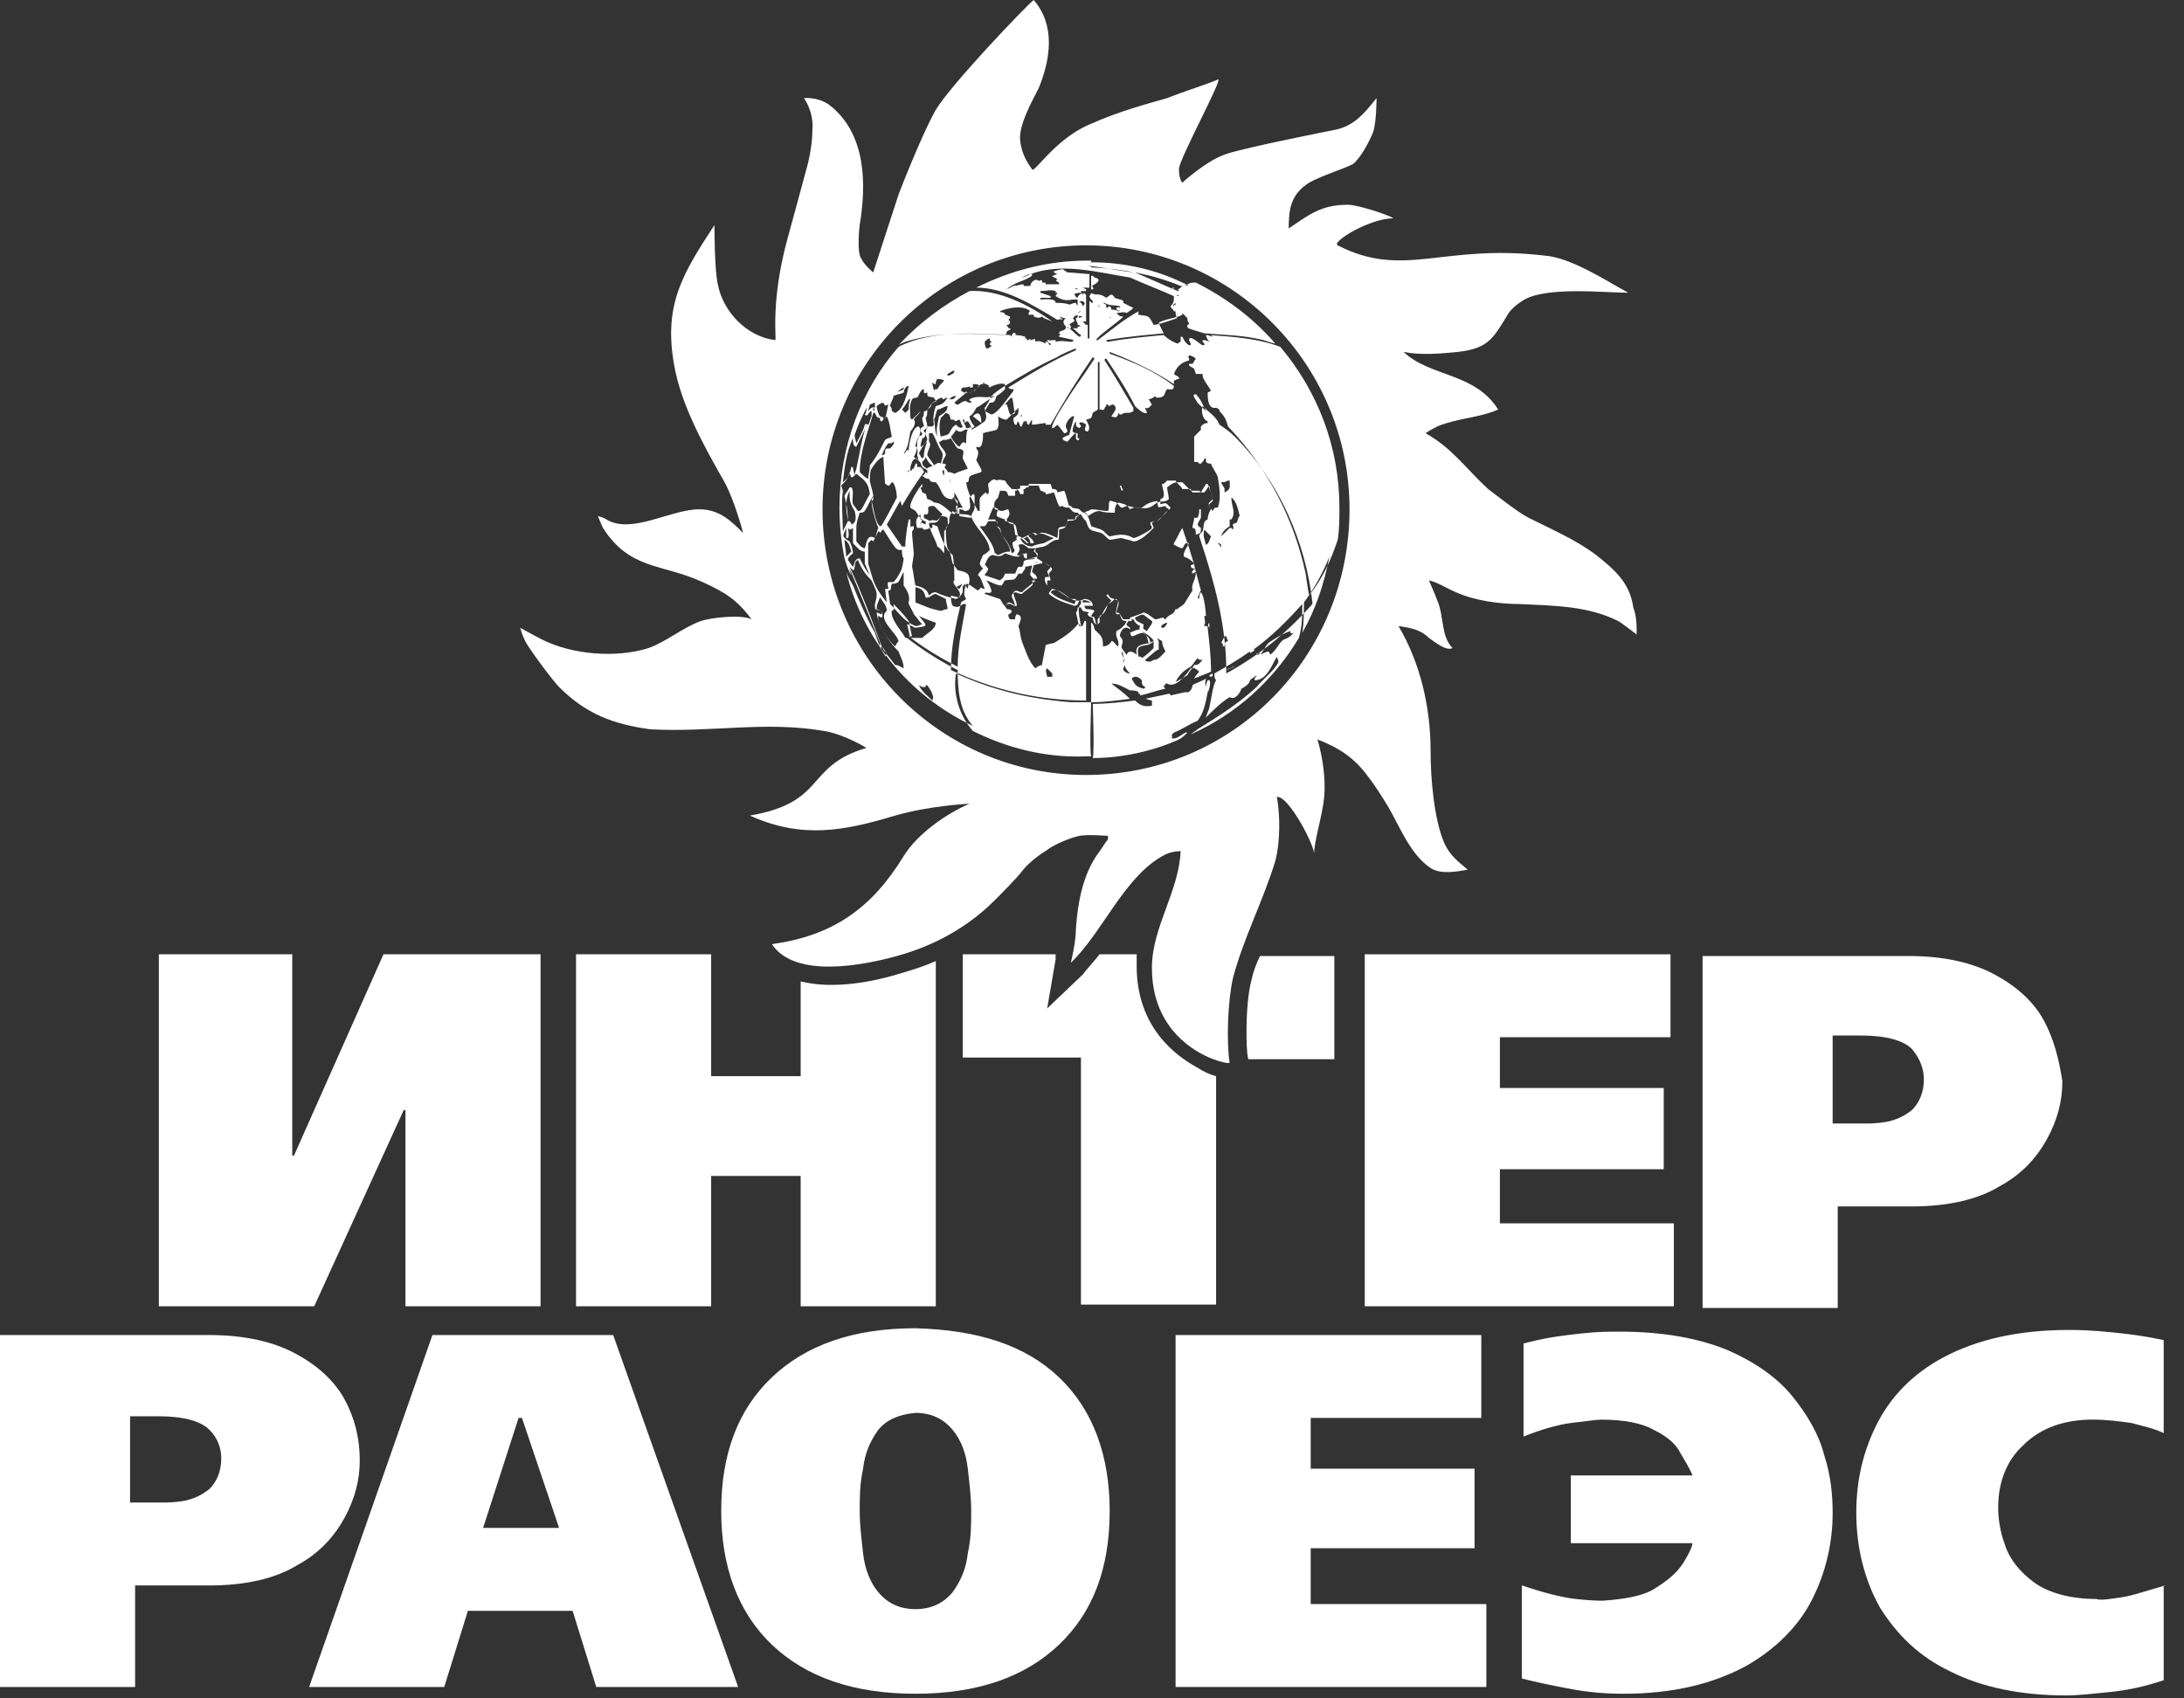 <?xml version="1.0" encoding="UTF-8"?> <svg xmlns="http://www.w3.org/2000/svg" width="81" height="63" viewBox="0 0 81 63" fill="none"><rect x="0" y="0" width="81" height="63" fill="#333333" stroke="none"/> <path fill-rule="evenodd" clip-rule="evenodd" d="M59.197 20.587C58.445 20.022 57.568 19.645 56.691 19.206C56.315 19.018 55.439 18.327 55.188 18.139C54.373 17.386 53.872 16.633 52.87 16.068C52.87 16.068 53.058 15.942 53.309 15.817C54.06 15.503 54.874 15.503 55.564 15.189C54.687 13.808 53.058 13.997 52.056 13.055C52.682 13.181 53.434 13.118 54.06 13.055C55.188 12.93 55.376 12.553 55.877 11.737C56.002 11.486 56.253 11.298 56.441 11.172C57.255 10.607 59.448 10.858 60.387 10.858C59.573 10.419 58.257 9.54 57.255 9.478C53.497 9.038 52.056 10.356 49.613 9.101C49.362 8.975 50.803 8.097 51.68 8.097C51.492 7.971 50.364 7.595 49.988 7.595C48.986 7.595 48.548 7.971 47.796 8.473C47.796 7.783 47.858 7.218 48.548 6.779C48.986 6.528 49.801 6.277 50.176 6.088C50.489 5.837 50.803 5.21 50.928 4.896C51.053 4.519 51.053 3.64 51.053 3.64C50.552 4.268 50.176 4.707 49.425 4.833C49.425 4.833 46.23 5.461 45.478 5.712C44.726 5.963 43.849 6.779 43.849 6.779C43.849 6.779 43.724 6.653 43.724 6.277C43.724 5.9 45.415 2.824 45.165 2.95C44.914 3.075 43.912 3.389 43.285 3.64C42.659 3.829 41.594 4.08 40.341 4.645C39.088 5.21 38.337 6.465 38.274 6.277C38.149 6.088 37.898 5.774 37.836 5.21C37.773 4.645 38.274 3.766 38.525 3.264C38.963 2.197 39.151 0.941 38.337 0C38.023 0.251 35.267 3.138 34.703 4.08C34.139 5.084 33.325 7.218 33.325 7.218L32.386 10.105C32.386 10.105 32.072 9.854 31.947 9.603C31.759 9.352 31.884 8.348 31.884 8.348C32.135 6.841 32.135 4.958 30.757 3.891C30.318 3.578 29.817 3.64 29.817 3.64C29.817 3.64 30.193 4.143 30.13 4.833C30.13 5.461 29.942 6.151 29.942 6.151L29.191 8.913C28.564 11.235 28.815 12.616 28.752 12.616C27.687 12.49 26.81 11.549 26.622 10.544C26.497 10.042 26.497 8.348 26.497 8.348C25.307 10.168 24.618 11.298 24.994 13.495C25.244 15.001 26.121 16.57 26.873 17.888C27.249 18.578 27.562 19.771 27.562 19.771C27.123 19.332 26.685 18.892 25.933 18.892C24.868 18.892 23.427 19.834 22.488 19.269C22.425 19.206 22.175 19.143 22.175 19.143C22.175 19.143 22.3 19.457 22.363 19.583C23.365 21.152 24.555 20.901 26.058 21.591C26.873 21.968 27.311 22.219 27.875 22.972C27.499 22.784 26.372 22.909 25.996 23.035C25.307 23.286 24.743 23.788 24.054 24.039C22.864 24.416 21.235 24.29 20.107 23.725C19.857 23.6 19.293 23.286 19.293 23.286C19.293 23.286 19.356 23.537 19.481 23.788C19.606 24.039 20.483 25.232 20.734 25.483C21.736 26.487 22.738 26.863 24.116 27.052C26.372 27.177 28.376 26.738 30.569 27.115C31.321 27.24 32.135 27.742 32.135 27.742C29.817 28.433 30.694 29.751 27.812 30.253C29.755 31.131 31.321 30.818 33.2 30.253C34.515 29.876 35.956 29.813 35.956 29.813C35.079 30.19 34.014 30.943 33.513 31.759C32.323 33.705 30.882 34.709 28.627 35.023C29.504 36.341 32.135 35.776 33.263 35.462C34.641 35.086 35.894 34.395 36.896 33.391C37.084 33.203 37.71 32.575 37.898 32.324C38.086 32.073 38.462 31.759 38.775 31.571C39.088 31.32 39.715 31.069 40.028 31.006C40.341 30.943 41.093 31.006 41.093 31.006V31.132C41.03 31.194 40.842 31.508 40.654 31.759C40.153 32.512 39.965 33.517 39.903 34.458C39.903 34.96 39.715 35.713 39.715 35.713C40.905 34.584 41.719 32.45 43.223 31.696C43.473 31.571 43.787 31.571 43.787 31.571C43.724 33.077 42.722 34.395 42.722 35.902C42.722 38.977 45.666 39.542 45.603 39.417C45.478 38.601 45.541 37.094 45.729 36.278C46.105 34.835 46.856 33.391 47.295 31.948C47.483 31.257 47.483 30.253 47.357 29.562C47.796 29.5 48.798 31.445 48.736 31.696C48.736 31.194 49.048 30.253 49.111 29.562C49.174 28.872 49.048 28.056 48.861 27.428C49.675 27.742 50.239 28.119 50.74 28.809C50.99 29.123 51.304 29.625 51.492 29.939C51.93 30.692 52.306 31.696 53.058 32.199C53.434 32.45 54.06 32.324 54.436 32.261C54.06 31.948 53.747 31.696 53.559 31.257C53.183 30.378 53.058 28.872 53.058 27.868C53.058 26.236 52.682 24.604 51.868 23.223C52.306 23.286 52.682 23.349 52.995 23.663C53.183 23.788 53.622 24.165 53.872 24.039C53.434 23.6 53.559 22.846 53.309 22.282C53.246 22.093 52.995 21.529 52.995 21.529C53.309 21.591 53.684 21.842 53.998 21.968C54.687 22.282 55.626 22.407 56.378 22.407C57.631 22.47 58.884 22.47 60.011 23.035C60.136 23.098 60.7 23.537 60.7 23.537C60.7 23.223 60.7 22.846 60.575 22.533C60.45 21.591 59.823 21.089 59.197 20.587ZM40.279 28.747C34.891 28.747 30.506 24.353 30.506 18.892C30.506 13.495 34.891 9.101 40.279 9.101C45.666 9.101 50.051 13.495 50.051 18.892C50.051 24.353 45.729 28.747 40.279 28.747Z" fill="white"></path> <path fill-rule="evenodd" clip-rule="evenodd" d="M36.083 27.115C35.581 26.55 35.331 25.734 35.456 24.981C36.834 25.608 38.15 25.922 39.716 26.048C39.967 26.048 40.217 26.048 40.468 26.048C40.468 26.236 40.405 27.805 40.468 28.056C40.405 28.056 40.342 28.056 40.28 28.056C38.776 28.119 37.336 27.742 36.083 27.115ZM40.53 28.119C40.593 27.868 40.53 26.299 40.53 26.11C41.032 26.11 41.595 26.048 42.096 25.985C42.284 26.173 42.472 26.236 42.723 26.173C42.723 26.11 42.723 26.048 42.723 25.985C42.66 25.985 42.535 25.922 42.472 25.922C42.785 25.859 43.036 25.797 43.349 25.734C43.412 25.734 43.412 25.797 43.412 25.797C43.976 25.671 43.976 25.671 43.976 25.671C44.101 25.734 44.226 25.546 44.226 25.42C44.289 25.357 44.665 25.232 44.727 25.169C44.665 25.42 44.727 25.357 44.727 25.546C44.727 25.42 44.727 25.357 44.79 25.232H44.853C44.915 25.294 44.853 25.608 44.79 25.671C44.727 25.985 44.665 26.424 44.414 26.738C44.101 26.864 43.85 27.052 43.537 27.177C43.412 27.303 43.475 27.24 43.475 27.366H43.412C43.663 27.491 43.913 27.115 44.038 27.177C43.976 27.24 43.85 27.366 43.725 27.428C42.911 27.805 41.721 28.119 40.53 28.119ZM44.164 27.24C44.226 27.177 44.352 27.115 44.414 27.052C45.229 26.55 45.918 26.11 46.607 25.483C46.795 25.232 47.296 24.855 47.421 24.541C47.358 24.479 47.421 24.416 47.421 24.416C47.358 24.479 47.358 24.416 47.358 24.353C47.171 24.667 46.983 25.232 46.544 25.232C46.481 25.169 46.607 25.106 46.607 25.044C46.544 25.106 46.419 25.169 46.356 25.232C46.356 25.357 46.168 25.483 46.043 25.546C45.98 25.734 45.792 25.985 45.605 25.859C45.291 26.048 44.978 26.361 44.727 26.613C44.727 26.55 44.853 26.299 44.853 26.236C44.915 25.985 44.978 25.42 45.103 25.232C45.041 25.169 45.041 25.106 45.041 24.981C45.479 24.73 45.918 24.479 46.356 24.165C46.356 24.227 46.356 24.227 46.356 24.227C46.481 24.165 46.481 24.165 46.544 24.102C46.481 24.102 46.481 24.102 46.481 24.102C47.171 23.6 47.734 23.035 48.298 22.407C48.298 22.847 48.298 23.223 48.173 23.663C47.233 25.232 45.855 26.487 44.164 27.24ZM31.384 21.215C31.447 21.403 31.572 21.591 31.635 21.717C31.886 22.345 32.136 22.91 32.449 23.474C32.512 23.663 32.575 23.851 32.637 23.976C32.637 23.914 32.637 23.914 32.637 23.851C32.261 22.91 31.886 21.968 31.51 21.089C31.51 21.152 31.572 21.34 31.572 21.34C31.447 21.152 31.384 20.901 31.322 20.713C31.196 20.085 31.134 19.457 31.134 18.83C31.134 16.57 31.948 14.436 33.326 12.867C34.517 12.239 36.145 12.365 37.461 12.428C37.461 12.428 37.461 12.428 37.523 12.491C37.523 12.491 37.523 12.491 37.523 12.428C37.711 12.428 37.837 12.428 38.025 12.491C38.025 12.491 38.025 12.491 38.025 12.553C38.087 12.553 38.087 12.553 38.087 12.616C38.15 12.616 38.15 12.616 38.212 12.553V12.616C38.338 12.616 38.401 12.491 38.401 12.679C38.526 12.616 38.651 12.679 38.776 12.742C38.776 12.742 38.776 12.742 38.776 12.679H38.839C38.902 12.742 38.902 12.804 38.964 12.804V12.742C38.902 12.742 38.839 12.679 38.839 12.616C38.902 12.616 38.964 12.616 38.964 12.679C38.964 12.616 38.964 12.616 38.964 12.616C39.027 12.616 39.09 12.616 39.152 12.616C39.152 12.679 39.152 12.679 39.152 12.679C39.403 12.616 39.528 12.679 39.779 12.679C39.779 12.679 39.779 12.616 39.841 12.616C39.841 12.616 39.841 12.616 39.278 12.491C39.278 12.428 39.278 12.428 39.34 12.428L39.278 12.365C39.278 12.239 39.465 12.302 39.528 12.177C39.528 12.114 39.528 12.114 39.528 12.114C39.653 12.114 39.904 12.428 40.029 12.491C40.029 12.491 40.092 12.491 40.092 12.428C39.967 12.365 39.904 12.239 39.779 12.177C39.841 12.177 39.841 12.177 39.904 12.177H39.967V12.114C40.029 12.114 40.029 12.114 40.092 12.114C40.092 12.114 40.029 12.114 40.029 12.051H39.967V11.988C39.904 11.863 39.904 11.925 39.904 11.8C39.904 11.8 39.967 11.8 39.967 11.737C39.967 11.737 39.967 11.737 39.967 11.675C39.904 11.737 39.904 11.675 39.841 11.737C39.841 11.737 39.841 11.8 39.779 11.8L39.841 11.863V11.926C39.716 11.988 39.716 11.988 39.653 12.051C39.716 12.051 39.716 12.114 39.716 12.177C39.653 12.239 39.278 11.988 39.528 11.8C39.465 11.8 39.403 11.8 39.34 11.737V11.863C39.34 11.863 39.403 11.863 39.403 11.8C39.403 11.8 39.278 11.863 39.215 11.863C38.275 11.298 37.273 10.67 36.208 10.67C37.461 10.043 38.839 9.666 40.342 9.666C40.405 9.666 40.405 9.666 40.468 9.666C40.468 9.729 40.468 9.792 40.468 9.854C40.405 9.854 40.342 9.854 40.342 9.854C40.906 9.917 41.47 10.043 42.096 10.105C43.663 10.796 43.663 10.796 43.725 10.796C43.725 10.796 43.725 10.733 43.663 10.733C43.725 10.733 43.788 10.67 43.788 10.67C43.85 10.545 44.038 10.607 44.101 10.607C44.101 10.607 44.038 10.607 44.038 10.545C44.164 10.482 44.226 10.482 44.352 10.482C45.479 11.047 46.481 11.8 47.296 12.742C47.233 12.742 47.045 12.679 46.857 12.616C46.106 12.428 45.416 12.428 44.665 12.365C44.038 12.177 44.038 12.177 44.038 12.114C44.038 12.114 44.038 12.114 44.038 12.051C44.038 12.051 44.101 12.051 44.101 11.988C44.038 11.926 44.038 11.863 44.038 11.8C43.976 11.737 43.913 11.675 43.85 11.612V11.675C43.663 11.8 43.036 11.863 42.973 11.988C43.036 12.114 43.099 12.239 43.161 12.365C42.472 12.428 41.783 12.491 41.032 12.616C41.032 12.616 41.032 12.679 41.094 12.679C41.783 12.553 42.472 12.491 43.161 12.428C43.287 12.553 43.475 12.679 43.663 12.742C43.725 12.742 43.725 12.679 43.788 12.679C43.788 12.491 43.788 12.491 43.788 12.491H43.85C43.913 12.616 43.976 12.742 44.101 12.804H44.164C44.164 12.742 44.164 12.742 44.101 12.616C44.101 12.365 44.539 12.804 44.602 12.804H44.665C44.665 12.742 44.665 12.742 44.665 12.742C44.602 12.679 44.602 12.679 44.602 12.679C44.602 12.679 44.602 12.679 44.602 12.616C44.665 12.616 44.727 12.616 44.853 12.679C44.79 12.616 44.727 12.491 44.727 12.428C44.853 12.428 44.915 12.491 44.978 12.491C44.915 12.428 44.915 12.428 44.853 12.428C45.73 12.491 46.669 12.553 47.484 12.867C48.862 14.499 49.676 16.57 49.676 18.83C49.676 19.206 49.676 19.646 49.614 20.022C49.363 20.775 49.05 21.466 48.549 22.093C48.549 22.093 48.486 21.717 48.423 21.278C47.985 19.206 46.983 17.323 45.542 15.817C45.479 15.566 45.416 15.44 45.229 15.252V15.189C45.166 15.189 45.166 15.127 45.103 15.127C44.79 15.189 44.79 14.75 44.79 14.562C44.79 14.562 44.79 14.562 44.915 14.499C44.853 14.373 44.602 14.06 44.602 13.934C44.602 13.934 44.602 13.934 44.602 13.871C44.539 13.871 44.414 13.871 44.352 13.871C44.352 13.871 44.352 13.871 44.289 13.683C44.226 13.62 44.164 13.62 44.101 13.557V13.495C44.101 13.495 44.164 13.495 44.226 13.495C44.289 13.432 44.289 13.369 44.352 13.306C44.289 13.244 44.164 13.181 44.101 13.181C44.101 13.181 44.101 13.244 44.038 13.244C44.038 13.244 44.101 13.244 44.101 13.306V13.369C43.85 13.432 43.663 13.557 43.537 13.871C43.6 13.934 43.663 13.934 43.725 13.997C43.725 13.997 43.725 13.997 43.725 14.06C43.663 14.06 43.663 14.06 43.537 14.122C43.537 14.122 43.537 14.185 43.537 14.248C42.785 13.746 41.971 13.369 41.157 13.055V13.118C42.034 13.432 42.785 13.746 43.537 14.311C43.537 14.499 43.412 14.436 43.287 14.436C43.224 14.499 43.224 14.562 43.161 14.687C43.036 14.75 43.036 14.75 42.911 14.75C42.911 14.75 42.848 14.75 42.848 14.687C42.785 14.75 42.66 14.813 42.598 14.813C42.66 14.876 42.66 14.938 42.723 15.001C42.66 15.064 42.598 15.189 42.472 15.127C42.472 15.189 42.535 15.252 42.535 15.315C42.41 15.378 42.159 15.127 42.096 15.064C41.783 14.436 41.407 13.871 41.032 13.306C40.969 13.306 40.969 13.306 40.969 13.369C41.345 13.934 41.658 14.499 42.034 15.127C42.034 15.189 42.034 15.189 42.034 15.252C41.846 15.378 41.721 15.252 41.595 15.378H41.533L41.47 15.315C41.47 15.503 41.345 15.503 41.219 15.44C41.345 15.252 41.47 15.127 41.282 15.001C41.219 15.001 41.094 15.127 41.094 15.001C41.032 15.001 41.032 15.001 41.032 15.001C41.032 15.064 41.032 15.064 40.969 15.127C40.969 15.252 40.844 15.189 40.781 15.189C40.781 14.624 40.781 14.06 40.781 13.432H40.718C40.718 13.997 40.718 14.624 40.718 15.189C40.656 15.252 40.593 15.252 40.53 15.315C40.468 15.566 40.468 15.503 40.28 15.566C40.342 15.691 40.468 15.88 40.342 16.005C40.154 16.005 40.28 15.817 40.28 15.754C40.217 15.691 40.092 15.629 40.029 15.691C40.029 15.754 40.092 15.754 40.092 15.817C40.092 15.817 40.092 15.817 40.029 15.88C39.904 15.817 39.904 15.817 39.904 15.629C39.841 15.691 39.779 15.88 39.779 16.005C39.841 16.068 39.904 16.068 39.967 16.068C39.967 16.131 39.967 16.194 39.967 16.256C39.967 16.256 39.967 16.256 40.029 16.256C40.029 16.382 39.904 16.319 39.904 16.256C39.904 16.194 39.904 16.131 39.904 16.068C39.841 16.068 39.653 16.319 39.591 16.382C39.528 16.382 39.403 16.319 39.403 16.256C39.465 16.194 39.653 16.131 39.653 16.131C39.716 15.88 39.779 15.691 39.841 15.44H39.779C39.653 15.503 39.528 15.691 39.528 15.817C39.528 15.88 39.591 15.943 39.591 16.005C39.528 16.068 39.528 16.068 39.465 16.068C39.278 15.817 39.278 15.817 39.215 15.754C39.152 15.817 39.09 15.88 39.027 15.88C38.902 15.754 40.029 14.122 40.217 13.871C40.342 13.683 40.468 13.495 40.593 13.306L40.53 13.244C39.967 14.06 39.465 14.876 38.964 15.754C38.902 15.754 38.839 15.754 38.776 15.754V15.691C38.714 15.691 38.401 15.754 38.275 15.754C38.275 15.754 38.275 15.754 38.275 15.566C38.212 15.629 38.212 15.691 38.15 15.754C38.087 15.754 38.087 15.691 38.087 15.629C38.025 15.629 38.025 15.629 37.962 15.629C37.962 15.691 37.899 15.754 37.899 15.817C37.899 15.817 37.899 15.817 37.837 15.817C37.837 15.754 37.774 15.691 37.774 15.629C37.711 15.691 37.711 15.691 37.711 15.754H37.649C37.586 15.691 37.586 15.566 37.586 15.503C37.774 15.378 37.774 15.378 37.774 15.127C37.649 15.252 37.461 15.44 37.336 15.566C37.21 15.566 37.085 15.503 37.022 15.44C37.022 15.566 37.085 15.817 36.96 15.943C36.772 16.005 36.646 16.005 36.459 16.068C36.459 16.256 36.459 16.696 36.208 16.57V16.633C36.333 16.759 36.271 16.884 36.208 17.072C36.521 17.637 36.459 17.449 36.02 17.637C35.895 17.7 35.957 17.826 35.895 17.888H35.832C35.895 18.328 36.083 18.579 36.271 18.955H36.333C36.333 18.83 36.333 18.641 36.333 18.516C36.333 18.453 36.521 18.265 36.584 18.265C36.584 18.328 36.584 18.328 36.646 18.328C36.709 18.202 36.646 18.076 36.646 17.951C36.709 17.888 36.834 17.7 36.96 17.826C37.022 17.763 37.21 17.826 37.273 17.826C37.336 17.951 37.461 18.076 37.523 18.139C37.711 18.139 37.774 18.139 37.837 18.328C37.899 18.328 37.899 18.328 37.962 18.328C37.962 18.265 37.962 18.202 37.962 18.139C38.025 18.139 38.025 18.139 38.025 18.139C38.025 18.076 38.087 18.076 38.15 18.076C38.15 18.014 38.15 18.014 38.15 17.951C38.902 17.951 38.902 17.951 38.964 17.951C38.964 17.951 38.964 17.951 39.027 18.139C39.09 18.139 39.215 18.139 39.215 18.265C39.465 18.202 39.465 18.202 39.465 18.202C39.528 18.265 39.591 18.641 39.653 18.767C39.716 18.767 39.716 18.767 39.716 18.767C39.779 18.892 39.904 18.83 40.029 18.892C40.154 19.018 40.154 19.018 40.28 19.018C40.28 19.081 40.342 19.081 40.342 19.144C40.468 19.081 40.593 18.955 40.781 18.955C40.969 19.018 41.157 19.018 41.345 19.018C41.345 18.892 41.345 18.767 41.47 18.641C41.721 18.704 41.783 18.704 41.908 18.892C41.908 18.892 41.908 18.892 42.034 18.83C42.472 18.83 42.535 18.955 42.911 18.641C43.036 18.579 43.224 18.641 43.349 18.516C43.349 18.39 43.287 18.202 43.287 18.076C43.537 17.888 43.537 17.888 43.85 17.888C43.976 18.014 44.038 18.076 44.164 18.202H44.477L44.539 18.265C44.602 18.139 44.665 18.076 44.727 17.951H44.79C44.853 18.139 44.978 18.39 44.978 18.579C44.79 18.767 44.79 18.704 44.978 18.955C45.041 18.83 45.041 18.83 45.166 18.83C45.291 18.516 45.229 18.076 45.166 17.7C45.103 17.512 44.978 17.386 44.915 17.198C44.853 17.198 44.79 17.198 44.727 17.135C44.727 17.072 44.727 17.072 44.727 17.009H44.665C44.665 17.072 44.602 17.135 44.539 17.198H44.477L44.414 17.135C44.352 17.135 44.289 17.135 44.289 17.135C44.289 16.821 44.289 16.507 44.289 16.194C44.352 16.131 44.477 16.005 44.539 15.943C44.539 15.88 44.539 15.88 44.539 15.817C44.602 15.754 44.665 15.691 44.79 15.691V15.629C44.602 15.566 44.539 15.252 44.602 15.064C44.853 15.315 45.103 15.44 45.229 15.754C45.416 15.88 45.605 16.005 45.792 16.194C47.421 17.826 48.423 20.085 48.674 22.345C48.674 22.407 48.674 22.407 48.674 22.407C47.734 23.474 46.732 24.29 45.479 24.981V24.855C45.792 24.73 45.792 24.73 45.73 24.73C45.667 24.792 45.542 24.792 45.479 24.855C45.479 23.223 45.041 21.591 44.539 20.085C44.477 19.834 44.414 19.897 44.602 19.708C44.665 19.52 44.602 19.332 44.79 19.269C44.79 19.144 44.853 18.955 44.915 18.892C44.79 18.641 44.79 18.704 44.978 18.516C44.853 18.076 44.853 18.076 44.853 18.014C44.79 18.076 44.727 18.202 44.665 18.265H44.226C44.226 18.265 44.164 18.202 44.164 18.139H43.85C43.788 18.014 43.663 17.951 43.6 17.826H43.287C43.161 17.951 43.161 17.951 43.099 17.951C43.099 18.139 43.287 18.453 43.036 18.516C43.036 18.704 43.036 18.704 43.036 18.704C43.287 18.641 43.224 18.641 43.412 18.83C43.412 18.892 42.973 19.269 42.911 19.332C42.848 19.332 42.785 19.332 42.723 19.395C42.723 19.457 42.785 19.52 42.785 19.583C42.598 19.771 42.284 20.085 42.034 20.085C41.908 20.022 41.783 20.022 41.595 19.959C41.47 19.959 41.282 20.022 41.157 20.022C41.032 19.959 40.969 19.834 40.844 19.771C40.405 19.646 40.405 19.708 40.28 19.332C40.217 19.269 40.154 19.206 40.092 19.081C40.029 19.081 39.967 19.144 39.904 19.144C39.841 19.395 39.779 19.269 39.591 19.332C39.528 19.583 39.528 19.583 39.278 19.646C39.278 20.022 39.278 20.022 39.215 20.022C39.027 20.022 38.902 20.211 38.714 20.273C38.463 20.336 38.401 20.273 38.338 20.462C38.401 20.462 38.401 20.524 38.463 20.587C38.463 20.65 38.463 20.65 38.463 20.713C38.651 20.838 38.776 20.901 38.964 21.026C39.09 21.152 38.964 21.152 38.902 21.278C38.902 21.34 38.964 21.466 38.964 21.529C38.964 21.529 38.964 21.529 38.839 21.529C38.839 21.591 38.839 21.591 38.839 21.717C38.902 21.78 38.964 21.78 39.027 21.843C39.465 21.905 39.716 22.47 40.217 22.219C40.342 22.219 40.53 22.282 40.53 22.47C40.53 22.47 40.217 22.47 40.154 22.47C40.154 22.47 40.154 22.47 40.217 22.47C40.217 22.533 40.28 22.596 40.28 22.596C40.342 22.596 40.53 22.596 40.593 22.658C40.468 22.847 40.468 22.847 40.468 22.847C40.53 22.91 40.53 22.847 40.593 22.91C40.593 22.91 40.593 22.91 40.656 23.16H40.718C40.718 22.972 40.656 22.972 40.844 22.847C40.969 22.596 41.032 22.47 41.219 22.282C41.219 22.282 41.094 22.156 41.032 22.093C41.094 21.968 41.157 22.156 41.157 22.156C41.282 22.219 41.345 22.219 41.47 22.282C41.533 22.407 41.407 22.596 41.407 22.721C41.533 22.721 41.533 22.784 41.658 22.972C41.721 22.972 41.783 22.972 41.908 22.972V22.91C42.096 22.847 42.284 22.784 42.41 22.721C42.535 22.721 42.723 22.91 42.848 22.972C42.973 22.972 43.036 22.91 43.161 22.91C43.161 22.91 43.161 22.972 43.224 22.972C43.287 22.847 43.475 22.784 43.537 22.721C43.6 22.596 43.6 22.596 43.6 22.596C43.663 22.596 43.663 22.596 43.663 22.596C43.725 22.533 43.85 22.47 43.913 22.407C44.038 22.219 44.101 22.093 44.226 21.905C44.164 21.654 44.352 21.529 44.352 21.215C44.414 21.466 44.477 21.654 44.539 21.905C44.477 21.968 44.477 22.093 44.414 22.156L44.477 22.219C44.477 22.156 44.477 22.031 44.539 21.968C44.665 22.093 44.727 22.721 44.727 22.847H44.665C44.665 22.91 44.727 23.16 44.665 23.16V23.223C44.79 23.223 44.79 23.223 44.79 23.286C44.853 23.851 44.915 24.353 44.915 24.918C44.602 25.044 44.602 25.044 44.289 25.169C44.352 25.044 44.414 24.981 44.477 24.918C44.414 24.855 44.289 24.73 44.164 24.792C43.976 25.044 43.6 25.546 43.287 25.357H43.224C43.224 25.42 43.161 25.42 43.161 25.483L43.224 25.546C42.911 25.608 42.598 25.734 42.284 25.797V25.734C42.222 25.734 42.222 25.734 42.222 25.734V25.671C42.159 25.608 41.971 25.608 41.908 25.608C41.658 25.483 41.47 25.357 41.219 25.357C41.47 25.546 41.721 25.734 41.908 25.922C41.407 25.985 40.969 26.048 40.468 26.048C40.468 25.044 40.468 24.102 40.468 23.098C40.53 23.098 40.593 23.286 40.593 23.349C40.844 23.6 40.906 23.6 40.906 23.976C41.032 23.976 41.157 23.914 41.219 23.788C41.282 23.725 41.407 23.976 41.47 23.976C41.533 23.725 41.345 23.663 41.407 23.412C41.533 23.349 41.721 23.223 41.783 23.035C41.595 23.035 41.595 22.972 41.533 22.784C41.47 22.784 41.47 22.784 41.407 22.784C41.345 22.721 41.47 22.407 41.47 22.282C41.407 22.219 41.407 22.219 41.345 22.219C41.282 22.282 41.219 22.345 41.094 22.407C41.032 22.596 40.969 22.784 40.781 22.847C40.781 22.91 40.781 23.035 40.781 23.098C40.593 23.286 40.53 22.972 40.53 22.91C40.468 22.91 40.342 22.847 40.342 22.784C40.342 22.721 40.405 22.721 40.405 22.721C40.217 22.658 40.154 22.721 40.092 22.533C40.029 22.533 40.029 22.533 39.967 22.533C39.967 22.596 39.967 22.658 39.904 22.721C39.967 22.91 39.967 23.098 40.029 23.223C40.092 23.223 40.092 23.223 40.154 23.223C40.154 23.16 40.217 23.098 40.217 23.035H40.28C40.28 24.039 40.28 25.044 40.28 25.985C38.526 25.985 36.897 25.608 35.268 24.855C35.268 23.976 35.456 23.16 35.644 22.345C35.707 22.282 35.769 22.282 35.832 22.219C35.707 22.031 35.769 21.905 35.832 21.654C35.957 21.654 36.145 21.843 36.271 21.905C36.459 21.717 36.333 21.843 36.521 21.843C36.459 21.717 36.396 21.403 36.271 21.34C36.271 21.278 36.396 21.152 36.459 21.089C36.271 20.901 36.333 20.901 36.459 20.587C36.584 20.524 36.584 20.524 36.709 20.399C36.646 19.897 36.145 19.583 36.02 19.144C35.832 19.018 35.519 19.144 35.331 18.955C35.206 19.144 35.206 19.206 35.206 19.395C35.143 19.457 35.143 19.52 35.08 19.583C35.08 19.834 35.08 20.085 35.143 20.336C35.268 20.524 35.268 20.65 35.331 20.901C35.394 20.964 35.456 21.089 35.519 21.152C35.769 21.215 35.957 21.215 35.957 21.529C35.957 21.654 35.895 21.717 35.895 21.843C35.832 21.78 35.832 21.717 35.769 21.654C35.769 21.717 35.707 21.717 35.707 21.78C35.707 22.031 35.707 21.968 35.581 22.156C35.519 22.156 35.519 22.156 35.268 22.093C35.268 22.219 35.268 22.345 35.331 22.47C35.456 22.533 35.581 22.533 35.707 22.407C35.769 22.407 35.769 22.407 35.832 22.407C35.707 23.16 35.519 23.914 35.519 24.73C34.892 24.416 34.266 24.039 33.702 23.6C33.765 23.6 33.765 23.6 33.827 23.6C33.765 23.412 33.765 23.223 33.702 23.035C33.514 22.784 33.326 22.596 33.138 22.407C33.138 22.596 33.201 22.596 33.076 22.658C33.013 22.972 33.452 23.412 33.577 23.663H33.639C34.203 24.102 34.892 24.541 35.519 24.855C35.519 25.608 35.581 26.361 36.083 26.927C33.702 25.797 32.011 23.725 31.384 21.215ZM34.579 25.985C34.391 25.797 34.203 25.671 34.078 25.42C34.078 25.42 34.078 25.42 34.203 25.483C34.266 25.483 34.266 25.483 34.329 25.483C34.329 25.483 34.329 25.483 34.329 25.42H34.391C34.391 25.42 34.391 25.42 34.517 25.608C34.579 25.734 34.642 25.859 34.579 25.985ZM42.41 25.546C42.159 25.483 42.096 25.42 41.971 25.169C42.096 25.044 42.222 25.106 42.347 25.232C42.347 25.357 42.347 25.42 42.472 25.483C42.472 25.546 42.41 25.546 42.41 25.546ZM43.6 25.295C43.725 25.044 43.913 24.855 44.164 24.73C44.226 24.667 44.352 24.479 44.414 24.416C44.477 24.479 44.477 24.479 44.602 24.479C44.477 24.604 44.477 24.667 44.289 24.667C44.226 24.792 44.101 24.918 44.038 25.044C43.85 25.169 43.725 25.232 43.6 25.295ZM38.839 25.106C38.776 25.106 38.776 25.106 38.839 25.106C38.776 24.855 38.776 24.855 38.839 24.792C38.902 24.855 38.964 24.918 39.027 24.981C39.027 25.044 39.027 25.044 39.027 25.106C38.902 25.106 38.839 25.106 38.839 25.106ZM44.915 25.106C44.915 25.106 44.853 25.106 44.853 25.044C44.978 24.981 44.978 24.981 44.978 24.981C44.978 25.044 44.978 25.106 44.915 25.106ZM41.908 25.044C41.971 25.044 41.971 25.044 41.908 25.044C41.971 25.044 41.971 25.044 41.908 25.044ZM41.908 24.981C41.783 24.981 41.721 24.918 41.658 24.855C41.658 24.792 41.658 24.792 41.721 24.667C41.721 24.792 41.846 24.918 41.908 24.981ZM33.514 24.792C33.389 24.73 33.326 24.667 33.201 24.667C33.013 24.416 32.825 24.227 32.7 23.976C32.324 22.972 31.948 21.968 31.51 21.026C31.572 21.089 31.635 21.152 31.635 21.152C31.76 21.089 31.635 20.838 31.823 20.775C31.948 21.089 32.073 21.278 32.324 21.529C32.512 21.968 32.575 21.968 32.449 22.407C32.449 22.658 32.449 22.596 32.7 22.658C32.7 22.721 32.7 22.721 32.7 22.784C32.637 22.784 32.575 22.721 32.512 22.721C32.575 23.223 32.95 23.788 33.326 24.165C33.389 24.353 33.514 24.541 33.514 24.792C33.577 24.792 33.577 24.792 33.514 24.792ZM38.401 24.792C38.15 24.541 38.025 24.102 37.899 23.788C37.837 23.6 37.837 23.412 37.774 23.223C37.837 23.035 37.962 22.847 37.711 22.784C37.649 22.847 37.649 22.91 37.649 22.972C37.586 22.972 37.523 22.972 37.461 22.972C37.398 22.91 37.398 22.847 37.398 22.784C37.461 22.784 37.523 22.721 37.523 22.658C37.461 22.596 37.398 22.596 37.336 22.596C37.336 22.533 37.273 22.533 37.273 22.47C37.461 22.282 37.586 22.533 37.711 22.47C37.711 22.282 37.586 22.156 37.586 21.968C37.711 21.843 37.774 21.968 37.899 21.968C38.025 21.843 38.212 21.717 38.338 21.591C38.338 21.529 38.338 21.529 38.338 21.466C38.401 21.466 38.401 21.466 38.463 21.466C38.463 21.34 38.338 21.278 38.275 21.215C38.275 21.152 38.338 21.026 38.338 20.964C38.588 20.901 38.588 20.901 38.651 20.901V20.838C38.776 20.901 38.902 20.964 38.964 21.026C38.964 21.089 38.839 21.152 38.839 21.215C38.902 21.34 38.902 21.34 38.902 21.403H38.776C38.714 21.466 38.776 21.654 38.839 21.717C39.027 21.843 39.027 21.843 39.027 21.843C38.964 21.905 38.902 21.968 38.902 22.031C39.215 22.282 39.465 22.345 39.841 22.47C39.967 22.47 39.967 22.407 40.029 22.282C40.092 22.282 40.092 22.282 40.092 22.282C40.092 22.345 40.092 22.345 40.092 22.407C39.904 22.47 40.092 23.16 40.092 23.223L40.029 23.16H39.967C39.716 23.474 39.403 23.663 39.09 23.851C38.776 23.914 38.776 23.914 38.776 23.976C38.651 24.604 38.651 24.604 38.651 24.667C38.588 24.667 38.463 24.73 38.401 24.792ZM41.658 24.604C41.658 24.541 41.658 24.479 41.721 24.416C41.721 24.416 41.721 24.416 41.658 24.604ZM42.66 24.604C42.66 24.541 42.66 24.541 42.66 24.541C42.598 24.541 42.472 24.541 42.472 24.479C42.911 24.102 42.911 24.102 42.973 24.102V23.788C42.911 23.663 42.911 23.663 42.911 23.663C42.973 23.725 43.036 23.725 43.099 23.788C43.099 23.914 43.161 24.039 43.224 24.165C43.099 24.29 42.973 24.479 42.785 24.479C42.66 24.541 42.66 24.541 42.66 24.604ZM42.347 24.416C42.347 24.353 42.284 24.353 42.222 24.353C42.159 23.976 42.222 23.976 42.598 23.914C42.723 23.851 42.723 23.851 42.785 23.788C42.785 23.851 42.785 23.914 42.785 24.039C42.66 24.165 42.535 24.29 42.347 24.416ZM46.419 24.416C46.419 24.416 46.419 24.353 46.419 24.416C46.481 24.353 46.419 24.416 46.419 24.416ZM41.658 24.416C41.595 24.227 41.595 24.227 41.595 24.165C41.658 24.227 41.658 24.29 41.658 24.416C41.721 24.353 41.721 24.353 41.658 24.416ZM32.763 24.227C32.7 24.102 32.7 24.102 32.637 24.039C32.7 24.039 32.7 23.976 32.7 23.976C32.763 24.039 32.95 24.29 32.825 24.353C32.825 24.353 32.825 24.29 32.763 24.227ZM42.159 24.29C42.034 24.165 41.846 24.102 41.783 24.29C41.595 24.039 41.595 24.039 41.595 23.976C41.658 23.788 41.658 23.725 41.533 23.6C41.533 23.412 41.721 23.16 41.908 23.349C41.908 23.412 41.908 23.537 41.971 23.6C42.096 23.6 42.222 23.474 42.41 23.474C42.535 23.6 42.66 23.663 42.66 23.851C42.222 23.914 42.096 23.976 42.159 24.29ZM46.607 24.29C46.607 24.227 46.607 24.227 46.607 24.29C46.607 24.227 46.607 24.227 46.732 24.227C46.669 24.29 46.669 24.29 46.607 24.29ZM47.108 24.29C47.108 24.227 47.045 24.165 47.045 24.165C46.983 24.165 46.857 24.227 46.732 24.29C46.857 24.165 46.92 23.976 47.045 23.851C47.108 23.788 47.734 23.412 47.86 23.412C47.86 23.412 47.86 23.412 47.86 23.474C47.922 23.537 47.922 23.474 47.985 23.474C47.86 23.6 47.797 23.663 47.609 23.725C47.421 23.851 47.358 24.102 47.108 24.29ZM45.354 23.976C45.354 23.914 45.354 23.851 45.291 23.851C45.291 23.851 45.291 23.851 45.416 23.6H45.479C45.479 23.663 45.542 23.725 45.542 23.788C45.416 23.788 45.416 23.914 45.416 23.976C45.416 23.976 45.416 23.976 45.354 23.976ZM45.166 23.976C45.166 23.914 45.229 23.914 45.229 23.851C45.229 23.914 45.166 23.914 45.166 23.976ZM33.201 23.976C32.95 23.788 32.512 23.098 32.575 22.847C32.637 22.847 32.637 22.91 32.7 22.91C32.763 22.847 32.7 22.721 32.7 22.658C32.7 22.658 32.7 22.658 32.512 22.596C32.512 22.407 32.575 22.345 32.637 22.156C32.763 22.345 32.888 22.47 32.888 22.658C32.512 22.972 33.264 23.474 33.326 23.788C33.264 23.851 33.264 23.851 33.201 23.976ZM42.598 23.851C42.535 23.6 42.535 23.537 42.284 23.349C42.159 23.349 42.034 23.412 41.908 23.474C41.908 23.412 41.908 23.349 41.908 23.286C41.846 23.223 41.783 23.223 41.783 23.16C41.783 23.098 41.846 23.098 41.846 23.035C41.908 23.035 41.908 23.035 41.971 23.035V22.972H42.034C42.096 23.098 42.159 23.16 42.284 23.223C42.284 23.286 42.222 23.286 42.284 23.349C42.347 23.412 42.785 23.663 42.785 23.788C42.723 23.788 42.66 23.851 42.598 23.851ZM33.765 23.663C33.702 23.474 33.702 23.349 33.639 23.16C33.765 23.16 33.89 23.286 33.953 23.286C34.454 23.223 34.391 23.223 34.078 22.847C34.203 22.91 34.517 23.035 34.705 23.098C34.705 23.349 34.391 23.474 34.203 23.663C34.015 23.663 33.89 23.663 33.765 23.663ZM48.298 23.474C48.361 23.098 48.361 22.721 48.361 22.345C48.737 21.843 49.05 21.278 49.301 20.65C49.113 21.654 48.799 22.596 48.298 23.474ZM42.535 23.412C42.347 23.286 42.41 23.349 42.41 23.16C42.284 23.098 42.096 23.035 42.096 22.91C42.472 22.721 42.347 22.784 42.723 23.035C42.785 23.098 42.598 23.286 42.535 23.412ZM43.099 23.286C42.973 23.223 43.224 23.098 43.287 23.098C43.287 23.16 43.224 23.223 43.161 23.286H43.099ZM44.853 23.286C44.79 23.223 44.79 23.16 44.853 23.098C44.853 23.16 44.853 23.223 44.853 23.286ZM45.103 23.223C45.166 23.223 45.166 23.223 45.103 23.223C45.166 23.223 45.166 23.223 45.103 23.223ZM33.953 23.223C33.514 23.035 33.389 22.784 33.013 22.407C32.95 21.968 32.95 21.968 32.95 21.905C33.076 21.905 33.013 21.843 33.076 21.654C33.389 21.654 33.326 21.529 33.514 21.215C33.514 21.215 33.514 21.215 33.514 21.717C33.639 21.905 33.765 22.093 33.702 22.345C33.639 22.345 33.89 22.721 33.89 22.784C34.015 22.91 34.078 23.035 34.203 23.16C34.141 23.16 34.078 23.223 33.953 23.223ZM34.892 22.658C34.517 22.596 34.266 22.47 33.953 22.345C33.953 22.156 33.953 21.968 33.953 21.78C34.203 21.843 34.266 21.905 34.329 22.156C34.454 22.219 34.579 22.031 34.705 22.031C34.83 22.093 34.955 22.156 35.08 22.219C35.08 22.345 35.143 22.47 35.143 22.596C35.018 22.596 34.955 22.658 34.892 22.658ZM37.649 22.47C37.586 22.407 37.461 22.345 37.398 22.345C37.336 22.407 37.336 22.407 37.273 22.47C37.21 22.47 37.148 22.282 37.085 22.219C36.897 22.156 36.709 22.093 36.521 22.031C36.521 21.905 36.772 22.093 36.772 21.905C36.709 21.717 36.709 21.717 36.584 21.529C36.772 21.591 36.96 21.717 37.148 21.717C37.21 21.654 37.21 21.591 37.273 21.529C37.649 21.466 37.586 21.591 37.774 21.278C37.837 21.278 37.899 21.278 37.899 21.278C37.962 21.152 38.025 21.152 38.025 21.026C38.401 20.964 38.275 20.901 38.212 21.278V21.34C38.212 21.34 38.401 21.529 38.401 21.591C38.401 21.591 38.338 21.529 38.275 21.529C38.275 21.591 38.338 21.654 38.275 21.717C38.15 21.843 38.025 21.905 37.899 22.031C37.774 22.031 37.711 21.968 37.649 21.968C37.398 22.093 37.586 22.156 37.649 22.47ZM39.841 22.407C39.528 22.282 39.215 22.219 38.964 21.968C39.152 21.717 39.528 22.093 39.716 22.219C39.779 22.219 39.841 22.219 39.904 22.219C39.904 22.345 39.841 22.407 39.841 22.407ZM40.154 22.345C40.092 22.156 40.468 22.345 40.468 22.345C40.405 22.345 40.28 22.345 40.154 22.345ZM32.888 22.345C32.637 22.031 32.512 21.843 32.387 21.529C32.324 21.34 32.261 21.089 32.199 20.901C32.199 20.65 32.199 20.399 32.199 20.148C32.261 20.085 32.324 20.022 32.324 20.022C32.387 20.085 32.387 20.085 32.387 20.085C32.449 19.959 32.512 19.834 32.575 19.708C32.637 19.708 32.637 19.771 32.637 19.771C32.7 19.708 32.7 19.646 32.763 19.646C33.201 20.336 33.201 20.336 33.326 20.399C33.389 20.399 33.389 20.399 33.452 20.399C33.452 20.524 33.452 20.65 33.514 20.713C33.514 20.775 33.452 21.152 33.389 21.215C33.326 21.34 33.264 21.466 33.138 21.591C33.076 21.591 33.013 21.591 32.95 21.591C32.888 21.654 32.95 21.78 32.95 21.843C32.888 21.843 32.888 21.843 32.825 21.843C32.888 22.345 32.888 22.345 32.888 22.345ZM35.456 22.219C35.206 22.156 34.955 22.093 34.705 21.968C34.579 21.968 34.517 22.031 34.454 22.093C34.391 21.843 34.203 21.78 33.953 21.717C33.89 21.466 33.89 21.278 33.827 21.026C33.827 20.901 33.89 20.65 33.89 20.524C33.827 19.834 33.827 19.834 33.827 19.708C33.89 19.646 33.89 19.646 33.89 19.52C33.827 19.52 33.765 19.52 33.765 19.583C33.765 19.395 33.765 19.395 33.765 19.269H33.702C33.639 19.583 33.577 19.959 33.577 20.273C33.514 20.273 33.514 20.273 33.452 20.273C32.888 19.457 32.888 19.457 32.888 19.457C33.076 19.144 33.201 18.892 33.389 18.579C33.452 18.767 33.452 18.767 33.452 18.767C33.702 18.328 33.953 17.951 34.266 17.512C34.266 17.449 34.203 17.386 34.141 17.323C34.078 17.323 34.078 17.323 34.015 17.323C34.015 17.261 34.015 17.261 34.015 17.198H33.953C33.953 17.261 33.89 17.323 33.89 17.386C33.827 17.386 33.827 17.386 33.827 17.449C33.827 17.449 33.827 17.449 33.765 17.449C33.765 17.449 33.765 17.386 33.765 17.323C33.827 17.135 33.827 17.072 33.953 17.009C34.078 17.072 34.141 17.135 34.203 17.323C34.266 17.386 34.329 17.386 34.391 17.449C34.391 17.512 34.391 17.512 34.391 17.574C34.391 17.574 34.391 17.574 34.329 17.512C34.266 17.637 34.266 17.637 34.203 17.637C34.266 17.7 34.329 17.763 34.454 17.763C34.517 17.888 34.579 17.888 34.705 17.888C34.955 18.139 34.892 18.516 35.331 18.516C35.331 18.453 35.331 18.453 35.394 18.453C35.456 18.516 35.456 18.579 35.519 18.579C35.519 18.83 35.519 18.892 35.394 19.081C35.143 18.955 34.955 18.641 34.642 18.641C34.579 18.579 34.454 18.516 34.391 18.516C34.329 18.328 34.391 18.328 34.203 18.265C34.203 18.202 34.141 18.139 34.141 18.076C34.141 18.076 34.141 18.076 34.203 18.076C34.203 18.014 34.203 18.014 34.203 17.951C34.141 18.014 33.702 18.641 33.765 18.83C33.827 18.892 33.89 18.892 33.953 18.955C34.015 19.018 34.141 19.269 34.203 19.269C34.203 19.269 34.203 19.269 34.141 19.457C34.203 19.583 34.203 19.583 34.266 19.646C34.391 19.646 34.454 19.583 34.579 19.583C34.579 19.52 34.579 19.52 34.579 19.457C34.642 19.457 34.705 19.52 34.767 19.52C34.892 19.897 35.018 20.336 35.331 20.587C35.394 20.901 35.394 21.215 35.394 21.529C35.206 21.654 35.895 22.031 35.456 22.219ZM35.581 21.843C35.519 21.843 35.519 21.78 35.456 21.78L35.707 21.654L35.581 21.843ZM37.085 21.529C36.897 21.466 36.709 21.403 36.521 21.34C36.521 21.278 36.646 21.215 36.646 21.089C36.584 21.026 36.584 20.964 36.521 20.964C36.584 20.838 36.646 20.587 36.834 20.587C37.022 20.65 37.148 20.65 37.273 20.524C37.461 20.587 37.586 20.65 37.774 20.65C37.837 20.587 37.899 20.587 37.962 20.524C37.962 20.65 37.962 20.65 38.025 20.713C38.087 20.713 38.087 20.713 38.401 20.713C38.338 20.775 38.025 20.713 37.962 20.838C37.962 20.901 37.962 20.964 37.899 21.026H37.774C37.711 21.089 37.711 21.152 37.649 21.278C37.398 21.278 37.398 21.278 37.273 21.278C37.21 21.466 37.148 21.466 37.085 21.529C37.085 21.529 37.148 21.529 37.085 21.529ZM32.261 21.34C32.074 21.089 32.011 20.964 31.886 20.713C31.698 20.713 31.698 20.901 31.635 21.026C31.572 20.964 31.51 20.838 31.447 20.775C31.447 20.65 31.572 20.587 31.635 20.524C31.635 20.399 31.572 20.211 31.51 20.085C31.196 19.897 31.259 19.897 31.384 19.583C31.384 19.646 31.384 19.897 31.384 19.959H31.447C31.51 19.897 31.447 19.583 31.447 19.52C31.447 19.583 31.447 19.583 31.51 19.646C31.572 19.646 31.635 19.583 31.635 19.583C31.635 19.771 31.635 19.959 31.635 20.148C31.76 20.273 31.886 20.462 32.073 20.462C32.073 20.587 32.073 20.775 32.073 20.901C32.261 21.34 32.261 21.34 32.261 21.34ZM44.226 21.278C44.164 21.215 44.289 21.089 44.352 21.089C44.226 21.089 44.164 21.089 44.164 20.964C44.226 20.964 44.289 20.901 44.289 20.901C44.164 20.775 44.101 20.713 43.913 20.65C43.85 20.524 44.038 20.273 44.101 20.148C44.038 20.148 44.038 20.148 43.976 20.148C43.913 20.211 43.913 20.273 43.85 20.336C43.725 20.336 43.6 20.211 43.537 20.211V20.148C43.663 19.959 43.725 19.771 43.85 19.583C44.038 20.148 44.226 20.65 44.352 21.215C44.226 21.278 44.226 21.278 44.226 21.278ZM38.338 20.901C38.401 20.901 38.401 20.838 38.463 20.838L38.526 20.901C38.463 20.838 38.463 20.838 38.338 20.901ZM38.087 20.713C38.087 20.65 38.087 20.587 38.087 20.524C37.899 20.524 37.899 20.65 37.711 20.587C37.837 20.399 37.837 20.399 37.774 20.211C37.962 20.148 37.962 20.211 38.15 20.336C38.212 20.336 38.338 20.336 38.401 20.336C38.401 20.399 38.401 20.399 38.401 20.462C38.463 20.524 38.526 20.524 38.463 20.65C38.275 20.713 38.15 20.713 38.087 20.713ZM31.384 20.65C31.384 20.462 31.322 20.211 31.322 20.022C31.51 20.148 31.51 20.273 31.572 20.462C31.51 20.524 31.447 20.587 31.384 20.65ZM37.022 20.587C36.96 20.587 36.96 20.524 36.897 20.524C36.834 20.148 36.584 19.897 36.333 19.52C36.333 19.52 36.459 19.52 36.521 19.52C36.584 19.457 36.584 19.457 36.646 19.332C36.772 19.332 36.834 19.332 36.96 19.332C37.022 19.395 36.96 19.395 36.96 19.52C37.022 19.583 37.022 19.583 37.085 19.646C37.148 19.959 37.461 20.148 37.461 20.462C37.21 20.462 37.21 20.524 37.022 20.587ZM35.018 20.524C34.955 20.462 34.892 20.336 34.767 20.273C34.705 20.022 34.454 19.646 34.454 19.395C34.767 19.395 34.767 19.395 34.892 19.144C35.018 19.144 35.018 19.144 35.143 19.206C35.143 19.457 35.206 19.457 35.018 19.708C35.018 19.959 35.018 20.211 35.018 20.524C35.08 20.462 35.08 20.462 35.018 20.524ZM37.523 20.524C37.461 20.211 37.336 20.085 37.148 19.834C37.085 19.646 37.148 19.583 36.96 19.52C36.96 19.395 37.022 19.395 36.897 19.269C36.834 19.269 36.709 19.269 36.646 19.269C36.709 19.144 36.772 18.955 36.834 18.83C36.897 18.83 36.96 18.83 37.022 18.892C36.897 19.206 36.96 19.144 37.273 19.269V19.332C37.398 19.332 37.461 19.395 37.586 19.395C37.586 19.52 37.649 19.708 37.649 19.834L37.774 19.897C37.649 19.897 37.711 19.959 37.711 20.022C37.523 20.148 37.523 20.085 37.586 20.336C37.649 20.399 37.649 20.462 37.523 20.524C37.586 20.524 37.586 20.524 37.523 20.524ZM32.073 20.336C31.948 20.336 31.823 20.148 31.76 20.085V19.583C31.76 19.395 31.823 19.206 31.886 19.018C31.948 19.018 32.011 19.018 32.073 18.955C32.199 18.767 32.261 18.579 32.387 18.39V18.453C32.199 18.516 32.512 19.457 32.575 19.583C32.512 19.708 32.512 19.834 32.449 19.959C32.136 19.771 32.136 20.211 32.073 20.336ZM45.291 20.336C45.291 20.273 45.229 20.211 45.166 20.148C45.229 20.148 45.229 20.148 45.291 20.211C45.291 20.211 45.291 20.273 45.291 20.336ZM38.275 20.273C38.087 20.273 37.899 20.148 37.837 19.959C37.899 19.959 38.025 20.085 38.087 20.148C38.15 20.148 38.275 20.148 38.338 20.148C38.338 20.022 38.212 19.959 38.15 19.897C38.15 19.897 38.15 19.897 38.15 19.834C38.401 19.708 38.338 19.897 38.463 19.834C38.651 19.708 38.839 19.897 39.09 19.959C38.964 20.022 38.839 20.085 38.714 20.148C38.401 20.211 38.401 20.211 38.275 20.273C38.338 20.273 38.338 20.273 38.275 20.273ZM44.727 20.211C44.665 19.959 44.602 19.897 44.665 19.646C44.665 19.646 44.665 19.646 44.915 19.897C44.853 20.022 44.853 20.148 44.727 20.211ZM38.15 20.148C38.087 20.085 38.025 20.022 37.962 19.959C38.025 19.959 38.025 19.959 38.087 19.897C38.15 19.959 38.212 20.022 38.212 20.148H38.15ZM42.034 19.959C41.721 19.771 41.47 19.834 41.157 19.897C41.032 19.834 40.969 19.708 40.844 19.646C40.468 19.52 40.468 19.52 40.468 19.52C40.405 19.332 40.405 19.143 40.217 19.018C40.28 18.955 40.405 18.955 40.468 18.892C40.656 18.892 40.906 18.955 41.094 18.955C41.157 18.83 41.094 18.704 41.157 18.579C41.219 18.579 41.219 18.579 41.407 18.641C41.595 18.83 41.533 18.892 41.783 18.767C41.908 18.767 42.222 18.892 42.347 18.83C42.598 18.641 42.66 18.641 42.911 18.579C42.973 18.892 42.911 18.83 43.224 18.767C43.224 18.83 43.287 18.83 43.349 18.892C43.349 18.955 43.287 18.955 43.224 19.018C43.099 19.143 43.036 19.269 42.911 19.332C42.848 19.332 42.723 19.332 42.66 19.395C42.66 19.457 42.723 19.52 42.723 19.583C42.723 19.646 42.159 19.959 42.034 19.959ZM39.215 19.959C39.09 19.897 38.714 19.708 38.588 19.771C38.463 19.834 38.463 19.834 38.401 19.771C38.212 19.771 38.087 19.897 37.899 19.959C37.837 19.897 37.837 19.897 37.774 19.897C37.711 19.771 37.711 19.583 37.649 19.457C37.523 19.457 37.336 19.395 37.336 19.269C37.461 19.081 37.461 19.081 37.398 18.892C37.336 18.892 37.21 18.955 37.148 18.955C37.085 18.955 36.96 18.892 36.897 18.892C36.834 18.641 36.897 18.579 37.022 18.453C37.022 18.39 37.085 18.265 37.085 18.202C37.336 18.202 37.336 18.202 37.398 18.39C37.461 18.39 37.586 18.39 37.649 18.39C37.649 18.328 37.649 18.265 37.649 18.202H37.711V18.139C37.837 18.139 37.837 18.139 37.837 18.014C38.087 18.014 38.275 18.014 38.526 18.014C38.526 18.076 38.588 18.139 38.588 18.202C38.651 18.202 38.714 18.265 38.776 18.265C38.776 18.328 38.776 18.328 38.839 18.328C39.09 18.265 39.09 18.265 39.09 18.265C39.152 18.453 39.215 18.641 39.278 18.767C39.34 18.83 39.34 18.767 39.403 18.767C39.465 18.83 39.591 18.83 39.653 18.83C39.779 18.955 39.779 19.018 39.967 19.018L40.029 19.081C40.029 19.143 39.904 19.144 39.904 19.269C39.779 19.269 39.716 19.269 39.591 19.269C39.591 19.332 39.591 19.332 39.528 19.52C39.152 19.583 39.278 19.52 39.215 19.959ZM45.291 19.897C45.354 19.708 45.416 19.646 45.605 19.52C45.605 19.395 45.605 19.395 45.605 19.269C45.605 19.269 45.605 19.269 45.667 19.269C45.855 19.018 45.667 18.767 45.667 18.453C45.855 18.579 45.918 18.892 45.98 19.144C45.918 19.144 45.918 19.332 45.855 19.395C45.605 19.457 45.792 19.457 45.73 19.646L45.667 19.583H45.605C45.479 19.708 45.354 19.834 45.291 19.897ZM44.352 19.834C44.352 19.708 44.352 19.583 44.226 19.583C44.226 19.457 44.289 19.332 44.289 19.206C44.352 19.206 44.352 19.206 44.414 19.206C44.477 19.081 44.477 19.018 44.477 18.892H44.539C44.539 18.955 44.539 18.955 44.539 19.206C44.414 19.457 44.352 19.457 44.539 19.583C44.539 19.771 44.539 19.771 44.352 19.834ZM31.259 19.708C31.259 19.206 31.196 18.704 31.259 18.202C31.384 18.579 31.447 18.955 31.447 19.332C31.322 19.583 31.322 19.583 31.259 19.708ZM34.015 19.583C33.953 19.395 33.953 19.206 34.141 19.081C34.141 19.143 34.141 19.206 34.141 19.269C34.203 19.269 34.266 19.332 34.329 19.332C34.329 19.395 34.329 19.395 34.329 19.457C34.203 19.395 34.203 19.395 34.141 19.395C34.141 19.395 34.141 19.395 34.141 19.457C34.141 19.52 34.203 19.52 34.203 19.583C34.141 19.583 34.078 19.583 34.015 19.583ZM32.637 19.52C32.449 19.395 32.387 18.767 32.324 18.579C32.512 18.579 32.261 17.951 32.261 17.826C32.261 17.763 32.261 17.449 32.324 17.386C32.449 17.198 32.575 17.009 32.763 16.947C32.763 17.009 32.763 17.009 32.825 17.951C32.888 17.951 32.888 18.014 32.95 18.014C33.013 18.014 33.013 17.951 33.076 17.888C33.201 17.888 33.264 18.328 33.264 18.453C32.7 19.52 32.7 19.52 32.637 19.52ZM31.572 19.457C31.572 19.395 31.572 19.395 31.51 19.332C31.51 19.332 31.51 19.332 31.447 19.332C31.384 18.892 31.322 18.579 31.51 18.202C31.51 18.579 31.51 18.641 31.698 18.955C31.76 19.206 31.76 19.395 31.572 19.457ZM34.454 19.332C34.454 19.269 34.329 19.269 34.266 19.206C34.266 19.144 34.266 19.143 34.266 19.081C34.329 19.081 34.391 19.081 34.391 19.081C34.517 18.892 34.266 18.767 34.642 18.767C34.767 18.892 34.83 18.955 34.955 19.081C34.955 19.081 34.955 19.081 34.892 19.144C34.705 19.457 34.705 19.206 34.454 19.332ZM36.02 19.206C35.957 19.206 35.957 19.206 35.581 19.144V18.892C35.644 18.892 35.707 18.892 35.769 18.955C36.083 18.955 35.957 18.704 35.957 18.453C36.02 18.39 36.02 18.39 36.083 18.328C36.145 18.328 36.145 18.39 36.145 18.39C36.145 18.767 36.145 18.767 36.145 18.83C36.145 18.955 36.02 19.018 36.02 19.206ZM35.519 19.081C35.456 19.018 35.456 18.83 35.456 18.767C35.644 18.767 35.331 18.516 35.394 18.39C35.394 18.328 35.394 18.328 35.394 18.265C35.519 18.453 35.581 18.641 35.707 18.83H35.581C35.456 18.83 35.519 19.018 35.519 19.081ZM34.329 19.081C34.329 19.018 34.329 19.018 34.329 19.081C34.329 19.018 34.329 19.018 34.329 19.081C34.329 19.018 34.329 19.018 34.329 19.081ZM31.823 18.955C31.76 18.892 31.698 18.767 31.635 18.704C31.572 18.516 31.698 18.202 31.572 18.076H31.51C31.447 18.202 31.384 18.265 31.322 18.39C31.259 18.265 31.259 18.139 31.196 18.014C31.384 17.826 31.447 17.763 31.51 17.512C31.572 17.763 31.572 17.763 31.76 17.574C32.073 17.826 32.199 17.888 32.261 18.328C32.136 18.516 32.074 18.704 31.948 18.892C31.886 18.955 31.886 18.955 31.823 18.955ZM45.479 18.39C45.479 18.39 45.479 18.328 45.479 18.39V18.39ZM45.416 18.265C45.416 18.202 45.416 18.202 45.416 18.139C45.416 18.076 45.291 17.951 45.291 17.888C45.416 17.888 45.416 17.888 45.542 17.826H45.605C45.605 18.076 45.667 18.139 45.416 18.265ZM41.595 18.202C41.595 18.139 41.533 18.076 41.533 18.014H41.595V18.076C41.658 18.139 41.658 18.202 41.595 18.202C41.595 18.202 41.658 18.202 41.595 18.202ZM35.268 18.014C35.268 17.951 35.268 17.826 35.206 17.763C35.268 17.888 35.268 17.951 35.268 18.014ZM31.259 17.888C31.322 17.386 31.384 16.759 31.635 16.256C31.635 16.382 31.635 16.57 31.76 16.57C32.136 15.817 32.136 15.817 32.136 15.754C31.948 16.319 31.886 16.821 31.76 17.386C31.698 17.574 31.698 17.574 31.698 17.637C31.635 17.386 31.635 17.386 31.635 17.323H31.572C31.51 17.574 31.51 17.7 31.259 17.888ZM32.199 17.763C32.073 17.7 32.011 17.637 31.886 17.512C31.886 16.759 32.199 16.005 32.387 15.315H32.449C32.512 15.44 32.512 15.503 32.637 15.503C32.637 15.566 32.637 15.629 32.7 15.629C32.763 15.566 32.825 15.503 32.888 15.44C33.013 15.691 33.013 15.943 33.076 16.194C33.013 16.256 32.888 16.256 32.825 16.319C32.637 16.696 32.512 16.947 32.261 17.261C32.261 17.449 32.199 17.637 32.199 17.763ZM35.018 17.637C34.955 17.574 34.955 17.512 34.955 17.449H35.018V17.637ZM33.639 17.574C33.639 17.512 33.639 17.512 33.702 17.449C33.765 17.449 33.765 17.449 33.765 17.449C33.639 17.512 33.639 17.512 33.639 17.574ZM35.394 17.574C35.268 17.512 35.206 17.512 35.143 17.512C35.143 17.386 34.955 17.386 35.08 17.261C35.08 17.198 35.018 17.198 34.955 17.198C34.955 17.072 35.018 17.009 35.08 16.884C35.08 16.696 34.83 16.57 34.83 16.382C34.892 16.382 34.892 16.382 34.955 16.319C35.08 16.319 35.143 16.319 35.268 16.256C35.456 16.57 35.456 16.57 35.519 16.633C35.832 16.696 35.707 16.759 35.707 17.009C35.832 17.261 35.832 17.261 35.895 17.386C35.707 17.449 35.519 17.512 35.394 17.574ZM34.391 17.386C34.266 17.323 34.203 17.261 34.203 17.135C34.266 17.072 34.329 17.009 34.329 16.947C34.391 17.072 34.454 17.198 34.579 17.261C34.579 17.323 34.391 17.323 34.391 17.386ZM34.642 17.261C34.579 17.135 34.454 17.009 34.391 16.884C34.391 16.696 34.579 16.507 34.454 16.382C34.454 16.319 34.454 16.319 34.454 16.068C34.517 16.068 34.517 16.068 34.579 16.068C34.705 16.256 34.767 16.507 34.892 16.696C35.018 16.884 34.955 16.947 34.892 17.198C34.83 17.135 34.705 17.198 34.642 17.261ZM34.078 17.072C34.015 17.009 33.953 17.009 33.89 16.947C34.015 16.759 34.015 16.57 34.015 16.382C34.078 16.194 34.203 16.005 34.078 15.817C33.827 15.817 33.702 16.507 33.702 16.696H33.639C33.577 16.759 33.577 16.821 33.514 16.821C33.702 16.57 33.702 16.319 33.765 16.005C33.827 15.943 34.015 15.691 33.89 15.566C33.953 15.44 34.078 15.378 34.141 15.252C34.203 15.252 34.203 15.252 34.266 15.252C34.266 15.378 34.266 15.44 34.203 15.503C34.203 15.629 34.266 15.754 34.266 15.817C34.203 15.817 34.203 15.88 34.141 15.88C34.141 15.943 34.141 15.943 34.141 16.005C34.141 16.005 34.141 16.005 34.203 16.068C34.203 16.194 34.141 16.131 34.078 16.194C34.015 16.319 33.953 16.445 33.953 16.57C33.953 16.57 34.015 16.57 34.015 16.633C34.078 16.884 33.953 16.759 34.078 17.072ZM34.203 17.009C34.141 16.947 34.141 16.884 34.078 16.821C34.141 16.696 34.266 16.445 34.391 16.382C34.329 16.507 34.266 16.759 34.266 16.884C34.266 16.947 34.266 16.947 34.203 17.009ZM32.7 16.884C32.763 16.759 32.825 16.57 32.95 16.445C33.076 16.445 33.076 16.445 33.138 16.382C33.201 16.445 33.076 16.57 33.013 16.633C32.825 16.633 32.825 16.633 32.825 16.821C32.763 16.884 32.763 16.884 32.7 16.884ZM34.141 16.57C34.141 16.445 34.203 16.319 34.203 16.256C34.266 16.256 34.329 16.194 34.329 16.068C34.329 16.131 34.391 16.256 34.391 16.319C34.329 16.445 34.203 16.57 34.141 16.57ZM35.581 16.57C35.456 16.507 35.331 16.319 35.268 16.194C35.331 16.131 35.394 16.068 35.456 15.943C35.707 16.131 35.707 15.88 35.895 15.943C35.832 16.005 35.832 16.319 35.832 16.445C35.707 16.382 35.707 16.382 35.581 16.57ZM31.76 16.445C31.698 16.194 31.698 16.194 31.698 16.131C31.823 15.754 31.948 15.503 32.136 15.127C32.136 15.189 32.136 15.315 32.073 15.378C32.199 15.503 32.199 15.252 32.324 15.252C32.324 15.315 32.324 15.378 32.324 15.44C32.261 15.566 32.261 15.691 32.199 15.754C32.136 15.754 32.136 15.691 32.073 15.754C32.011 16.005 31.886 16.194 31.76 16.445ZM34.767 16.194C34.642 15.943 34.705 15.88 34.642 15.566C34.705 15.44 34.705 15.315 34.767 15.189C34.892 15.189 35.018 15.064 35.143 15.064C35.143 15.252 35.018 15.315 34.83 15.44C34.767 15.754 34.705 15.943 34.767 16.194ZM34.892 16.194C34.83 16.005 34.83 15.691 34.892 15.503C34.955 15.44 35.018 15.378 35.08 15.315C35.268 15.378 35.206 15.44 35.268 15.566C35.331 15.566 35.331 15.566 35.394 15.566C35.394 15.691 35.519 15.566 35.581 15.566C35.644 15.629 35.644 15.754 35.707 15.817C35.644 15.943 35.519 15.817 35.456 15.754C35.331 15.817 35.268 15.943 35.206 16.068C35.143 16.131 35.143 16.131 34.892 16.194ZM34.329 16.068L34.266 16.005V15.943C34.329 15.943 34.329 15.88 34.391 15.88C34.391 15.754 34.391 15.754 34.329 15.503C34.391 15.44 34.391 15.315 34.391 15.189C34.517 15.127 34.517 15.064 34.579 14.938C34.705 14.876 34.83 14.75 34.955 14.75C34.955 14.813 34.955 14.813 34.955 14.813C35.018 14.813 35.08 14.75 35.143 14.75C35.018 14.938 34.955 15.001 34.705 15.064C34.642 15.252 34.579 15.566 34.642 15.754C34.642 15.754 34.642 15.754 34.579 15.817C34.517 15.817 34.454 15.817 34.391 15.817C34.329 16.005 34.329 16.068 34.329 16.068ZM36.02 15.943C36.02 15.88 36.083 15.88 36.145 15.817C36.083 15.754 35.957 15.566 35.957 15.44C36.083 15.378 36.145 15.252 36.208 15.127C36.459 15.001 36.646 14.813 36.897 14.687H36.834C36.584 14.813 36.271 14.624 35.957 14.813C35.957 14.876 35.957 14.876 36.02 14.876V14.938C35.957 14.938 35.895 14.938 35.832 14.876C35.581 14.876 35.581 15.127 35.394 14.938C35.519 14.813 35.707 14.687 35.832 14.562C35.957 14.562 36.02 14.562 36.145 14.499C36.208 14.436 36.271 14.311 36.396 14.248C36.459 14.248 36.459 14.311 36.459 14.185C36.521 14.248 36.584 14.248 36.709 14.311C36.96 14.311 37.022 14.185 37.273 14.248C37.273 14.311 37.273 14.311 37.273 14.311C37.085 14.436 36.897 14.562 36.772 14.687C36.709 14.813 36.584 15.064 36.521 15.127C36.521 15.315 36.646 15.44 36.521 15.629C36.27 15.817 36.145 15.88 36.02 15.943ZM35.895 15.88C35.832 15.88 35.832 15.88 35.832 15.88C35.832 15.817 35.707 15.629 35.707 15.566C35.707 15.566 35.707 15.566 35.769 15.566C35.769 15.629 35.769 15.629 35.769 15.691C35.832 15.629 35.832 15.629 35.895 15.629C35.957 15.691 36.02 15.817 36.02 15.88C35.957 15.817 35.957 15.88 35.895 15.88ZM36.396 15.691C36.083 15.44 36.083 15.44 36.083 15.44C36.333 15.189 36.396 15.44 36.396 15.691ZM32.763 15.566C32.763 15.44 32.763 15.503 32.637 15.44C32.575 15.378 32.512 15.127 32.512 15.064C32.575 15.001 32.7 14.938 32.763 14.938C32.825 15.064 32.825 15.064 32.95 15.001C32.888 15.189 32.888 15.503 32.763 15.566ZM33.827 15.566L33.765 15.503C33.765 15.252 33.702 15.064 33.827 14.813C33.89 14.75 33.953 14.75 34.015 14.75C34.078 14.687 34.141 14.436 34.266 14.436C34.266 14.499 34.266 14.499 34.266 14.562C34.329 14.624 34.329 14.562 34.391 14.562C34.391 14.75 34.391 14.687 34.642 14.75C34.642 14.813 34.705 14.813 34.705 14.876H34.767C34.454 14.938 34.517 15.127 34.329 15.252C34.266 15.252 34.203 15.252 34.141 15.252C34.078 15.315 33.953 15.44 33.827 15.566ZM37.837 15.44L37.899 15.378C37.899 15.378 37.899 15.378 37.899 15.44C37.899 15.44 37.899 15.44 37.837 15.44ZM36.772 15.378C36.772 15.378 36.772 15.378 36.521 15.252C36.521 15.252 36.521 15.252 36.709 14.938C36.897 14.938 36.897 14.876 36.96 14.687C37.085 14.624 37.21 14.499 37.273 14.436C37.273 14.373 37.273 14.373 37.273 14.311C37.899 13.934 38.526 13.557 39.215 13.244C39.278 13.181 39.841 12.93 39.904 12.93V12.992C39.027 13.369 38.212 13.871 37.398 14.373C37.461 14.436 37.461 14.436 37.586 14.436C37.586 14.436 37.586 14.436 37.586 14.499C37.336 14.813 37.022 15.315 36.772 15.378ZM37.461 15.378C37.398 15.252 37.398 15.127 37.336 15.001C37.336 15.001 37.336 15.001 37.273 15.001C37.336 14.938 37.461 14.75 37.523 14.75C37.586 14.813 37.586 15.189 37.649 15.315C37.586 15.378 37.523 15.378 37.461 15.378ZM33.577 15.315C33.514 15.252 33.514 15.252 33.452 15.189C33.514 15.127 33.639 14.938 33.702 14.813H33.765C33.702 14.938 33.702 15.064 33.702 15.189C33.639 15.252 33.577 15.315 33.577 15.315ZM33.201 15.315C33.138 15.315 33.138 15.252 33.076 15.252C33.076 15.189 33.076 15.127 33.013 15.064C33.013 14.938 33.138 14.813 33.138 14.687C33.264 14.624 33.389 14.624 33.514 14.562C33.514 14.499 33.577 14.311 33.702 14.311C33.639 14.624 33.514 15.189 33.201 15.315C33.201 15.315 33.264 15.252 33.201 15.315ZM32.387 15.252C32.387 15.189 32.387 15.189 32.387 15.127C32.449 15.189 32.449 15.189 32.387 15.252C32.449 15.252 32.449 15.252 32.387 15.252ZM44.727 15.252C44.602 15.127 44.477 15.001 44.352 14.876C44.414 14.938 44.414 14.938 44.414 14.938C44.352 14.813 44.164 14.624 44.352 14.624C44.539 14.813 44.602 15.001 44.727 15.252ZM32.199 15.252C32.199 15.189 32.261 15.064 32.261 15.001C32.324 15.001 32.387 14.938 32.449 14.938C32.449 15.001 32.449 15.064 32.449 15.127C32.324 15.064 32.261 15.189 32.199 15.252ZM35.206 14.813C35.268 14.75 35.331 14.687 35.456 14.687C35.394 14.813 35.331 14.813 35.206 14.813ZM34.83 14.813C34.83 14.75 34.83 14.75 34.83 14.813C34.892 14.75 34.892 14.75 34.83 14.813ZM35.895 14.562C35.832 14.562 35.832 14.562 35.895 14.562C35.832 14.499 35.769 14.562 35.769 14.562C35.707 14.562 35.707 14.499 35.644 14.499C35.644 14.436 35.644 14.436 35.707 14.373C35.769 14.373 35.957 14.373 35.957 14.311H35.895C35.895 14.311 35.895 14.311 35.957 14.311C35.957 14.373 35.957 14.373 36.02 14.373C36.02 14.373 36.02 14.373 36.083 14.373C36.083 14.311 36.083 14.311 36.083 14.248C36.208 14.248 36.271 14.248 36.333 14.311C36.083 14.499 36.145 14.562 35.895 14.562ZM33.264 14.562C33.326 14.499 33.389 14.436 33.514 14.373C33.514 14.373 33.514 14.373 33.514 14.436C33.452 14.499 33.326 14.499 33.264 14.562ZM34.642 14.499C34.579 14.248 34.579 14.248 34.579 14.185C34.642 14.248 34.642 14.248 34.705 14.248C34.705 14.185 34.705 14.122 34.767 14.06C34.83 14.06 34.955 14.06 35.018 14.122C34.892 14.248 34.83 14.311 34.767 14.436C34.705 14.436 34.642 14.436 34.642 14.499ZM36.709 14.373L36.646 14.311C36.709 14.311 36.834 14.311 36.897 14.311C36.772 14.311 36.709 14.373 36.709 14.373ZM35.143 13.934V13.871C35.268 13.809 35.331 13.746 35.394 13.746C35.394 13.809 35.394 13.809 35.331 13.871C35.268 13.871 35.268 13.934 35.143 13.934ZM38.839 13.746C38.839 13.746 38.776 13.746 38.839 13.746C38.776 13.746 38.839 13.746 38.839 13.746ZM38.338 13.746C38.401 13.746 38.401 13.746 38.338 13.746C38.401 13.746 38.401 13.746 38.338 13.746ZM36.584 12.93C36.521 12.804 36.521 12.742 36.521 12.679C36.584 12.616 36.646 12.553 36.709 12.553C36.709 12.679 36.709 12.616 36.772 12.679C36.709 12.742 36.709 12.742 36.709 12.804C36.772 12.804 36.772 12.804 36.772 12.804C36.772 12.867 36.646 12.93 36.584 12.93ZM35.957 10.796C37.022 10.733 38.15 11.298 39.027 11.926C39.027 11.926 39.027 11.925 38.714 11.8C38.651 11.737 38.651 11.737 38.651 11.737C38.588 11.8 38.463 11.8 38.338 11.737V11.675C38.338 11.675 38.212 11.675 38.15 11.675C38.15 11.612 38.15 11.549 38.212 11.549C37.962 11.298 37.336 11.423 37.085 11.549C37.085 11.612 37.273 11.549 37.273 11.675C37.336 11.675 37.398 11.737 37.461 11.737C37.461 11.8 37.461 11.8 37.398 11.863C37.398 11.863 37.398 11.863 37.461 11.926C37.461 11.926 37.461 11.926 37.461 11.988C37.398 12.051 37.398 12.051 37.336 12.051C37.336 12.114 37.398 12.114 37.398 12.177H37.461C37.523 12.239 37.398 12.239 37.336 12.302C37.336 12.365 37.336 12.365 37.273 12.428C36.02 12.365 34.767 12.302 33.577 12.679C33.452 12.742 33.389 12.742 33.326 12.804C34.141 11.926 35.018 11.298 35.957 10.796ZM40.718 12.616C40.718 12.616 40.718 12.616 40.656 12.616C40.656 12.491 41.595 11.863 41.658 11.737C41.533 11.737 41.533 11.737 41.407 11.612C41.47 11.612 41.721 11.549 41.783 11.612C41.971 11.486 41.971 11.486 42.034 11.423C41.908 11.361 41.783 11.298 41.658 11.235C41.721 11.11 41.47 11.11 41.345 11.047C41.219 10.859 41.219 10.921 41.032 11.047C40.844 10.921 40.781 10.921 40.593 10.921C40.468 10.859 40.468 10.859 40.405 10.984C40.405 11.047 40.468 11.11 40.53 11.172C40.53 11.235 40.53 11.235 40.468 11.235C40.468 11.235 40.468 11.172 40.405 11.172C40.405 11.612 40.405 12.114 40.405 12.553H40.342C40.342 12.365 40.342 12.239 40.342 12.051C40.342 12.051 40.342 12.051 40.28 12.051C40.217 11.988 40.217 11.988 40.154 11.926C40.154 11.926 40.154 11.926 40.154 11.863C40.154 11.863 40.154 11.863 40.154 11.926C40.217 11.926 40.217 11.926 40.28 11.926C40.28 11.8 40.28 11.8 40.28 10.921C40.217 10.921 40.217 10.859 40.217 10.859L40.154 10.921C40.092 10.859 40.092 10.859 40.092 10.796C40.154 10.796 40.217 10.796 40.28 10.796C40.28 10.796 40.28 10.796 40.28 10.733C40.28 10.733 40.28 10.733 40.154 10.67C40.217 10.67 40.28 10.67 40.405 10.67C40.405 10.482 40.405 10.356 40.405 10.168C39.653 10.105 39.653 10.105 39.591 10.105C39.403 9.98 39.403 9.98 39.403 9.98C39.215 10.043 38.902 10.043 39.215 10.168C39.152 10.168 39.09 10.231 39.027 10.231C39.027 10.294 39.152 10.294 39.215 10.356C39.09 10.419 39.278 10.482 39.278 10.482V10.545C39.09 10.545 38.964 10.545 38.776 10.545V10.482C38.776 10.482 38.714 10.482 38.651 10.482V10.419C38.588 10.356 38.588 10.419 38.526 10.419C38.401 10.294 38.212 10.482 38.212 10.607C38.15 10.607 38.025 10.607 37.962 10.607V10.545C37.837 10.545 37.711 10.607 37.586 10.607C37.586 10.607 37.649 10.607 37.649 10.545V10.607C37.649 10.607 37.649 10.607 37.586 10.607C37.336 10.733 37.336 10.733 37.336 10.733C37.586 10.482 38.025 10.419 38.275 10.231V10.168C38.275 10.168 38.275 10.168 38.212 10.168C39.403 9.729 40.718 10.105 41.908 10.294C42.472 10.545 42.973 10.733 43.537 10.984C43.537 11.172 43.537 11.235 43.412 11.361C43.412 11.423 43.537 11.486 43.537 11.549H43.6C43.6 11.612 43.6 11.737 43.663 11.8C43.475 11.863 42.973 12.051 42.785 12.051C42.598 11.675 42.598 11.737 42.222 11.675C42.222 11.612 42.222 11.612 42.222 11.549C41.658 11.863 41.219 12.239 40.718 12.616ZM37.774 12.428C37.774 12.365 37.774 12.365 37.774 12.428C37.837 12.428 37.837 12.428 37.774 12.428ZM37.649 12.428C37.586 12.428 37.586 12.428 37.523 12.428C37.586 12.365 37.586 12.302 37.649 12.365C37.649 12.365 37.711 12.365 37.649 12.428ZM40.029 11.8C40.029 11.737 39.967 11.737 39.967 11.737C40.029 11.737 40.28 11.675 40.029 11.8C40.029 11.737 40.029 11.737 40.029 11.8ZM41.157 11.8C41.157 11.737 41.157 11.737 41.157 11.8C41.157 11.737 41.219 11.737 41.157 11.8C41.219 11.8 41.219 11.737 41.157 11.8C41.219 11.8 41.219 11.8 41.157 11.8ZM39.967 11.612C39.967 11.549 39.967 11.549 39.967 11.612L40.092 11.549C40.029 11.549 40.029 11.549 39.967 11.612ZM40.342 11.612C40.342 11.549 40.28 11.549 40.342 11.612C40.28 11.549 40.342 11.549 40.342 11.612C40.342 11.549 40.342 11.549 40.342 11.612C40.342 11.549 40.342 11.549 40.342 11.612ZM41.47 11.549C41.407 11.486 41.282 11.486 41.219 11.486C41.219 11.423 41.219 11.423 41.157 11.361C41.094 11.361 41.094 11.423 41.032 11.423C41.032 11.298 41.032 11.298 40.906 11.235H40.969C41.157 11.361 41.345 11.298 41.533 11.361C41.533 11.361 41.533 11.423 41.595 11.423C41.533 11.423 41.47 11.361 41.407 11.423C41.407 11.423 41.407 11.423 41.407 11.486C41.47 11.486 41.47 11.549 41.533 11.549C41.533 11.549 41.533 11.549 41.47 11.549C41.533 11.486 41.533 11.549 41.533 11.549C41.533 11.486 41.533 11.486 41.47 11.549ZM39.967 11.361C39.967 11.298 39.904 11.298 39.904 11.235C39.779 11.235 39.716 11.298 39.653 11.298C39.528 11.235 39.278 11.235 39.152 11.235C39.152 11.047 38.714 11.11 38.588 11.11V11.047C38.714 11.047 38.839 11.047 38.964 11.047C38.964 11.047 38.964 11.047 38.964 10.984C38.964 10.984 38.964 10.984 38.588 10.859C38.588 10.859 38.588 10.859 38.588 10.796C38.839 10.796 38.964 10.733 39.152 10.796C39.152 10.796 39.152 10.796 39.152 10.859C39.152 10.859 39.152 10.859 39.215 10.859C39.215 10.921 39.152 10.921 39.152 10.984C39.34 11.11 39.528 11.172 39.779 11.11C39.967 11.11 39.967 11.11 39.967 11.11C39.967 11.172 39.967 11.235 39.967 11.298C39.967 11.361 39.967 11.361 39.967 11.361ZM40.718 11.361C40.718 11.298 40.718 11.298 40.718 11.361C40.781 11.298 40.781 11.361 40.781 11.361H40.718ZM40.154 11.361C40.154 11.298 40.092 11.235 40.029 11.172C40.092 11.172 40.092 11.172 40.154 11.172C40.28 11.235 40.217 11.298 40.154 11.361C40.217 11.361 40.217 11.361 40.154 11.361ZM43.537 11.361C43.475 11.298 43.537 11.298 43.6 11.235C43.6 11.235 43.6 11.235 43.6 11.298C43.6 11.298 43.537 11.298 43.537 11.361ZM43.663 11.11C43.663 11.047 43.663 10.984 43.663 10.921C43.663 10.921 43.663 10.921 43.725 10.984C43.725 10.984 43.725 10.984 43.663 10.984C43.663 11.047 43.663 11.047 43.663 11.11ZM39.967 11.047C39.904 11.047 39.904 10.984 39.841 10.921C39.904 10.859 40.029 10.859 40.154 10.859C40.029 10.921 39.967 10.984 39.967 11.047ZM36.772 10.859C36.772 10.796 36.772 10.796 36.772 10.859V10.859ZM39.967 10.733C39.904 10.733 39.904 10.733 39.841 10.67C39.904 10.733 39.967 10.67 39.967 10.733C40.029 10.733 40.029 10.733 39.967 10.733ZM43.475 10.733C43.475 10.67 43.475 10.67 43.537 10.67C43.537 10.67 43.537 10.733 43.475 10.733ZM37.085 10.733C37.085 10.67 37.085 10.67 37.085 10.733C37.085 10.67 37.085 10.67 37.085 10.733ZM40.468 10.733V10.607C40.53 10.607 40.53 10.607 40.53 10.67C40.593 10.733 40.53 10.733 40.468 10.733ZM40.468 10.607V10.231H40.53C40.53 10.231 40.53 10.231 40.593 10.294C40.906 10.356 40.656 10.545 40.468 10.607ZM43.788 10.607C42.723 10.168 41.658 9.98 40.468 9.917C40.468 9.854 40.468 9.792 40.468 9.729C41.783 9.729 43.036 10.043 44.101 10.607C44.038 10.545 43.913 10.607 43.788 10.607ZM37.899 10.294C38.15 10.168 38.15 10.168 38.212 10.168C38.087 10.231 37.962 10.294 37.899 10.294Z" fill="white"></path> <path fill-rule="evenodd" clip-rule="evenodd" d="M0 49.522V62.577H5.011V58.811H7.768C9.083 58.811 10.211 58.56 11.025 58.058C11.84 57.618 12.403 56.991 12.779 56.3C13.155 55.61 13.343 54.919 13.343 54.166C13.343 53.35 13.155 52.597 12.779 51.907C12.403 51.217 11.777 50.651 10.963 50.212C10.148 49.773 9.083 49.522 7.768 49.522H0ZM4.824 52.535H5.889C6.828 52.535 7.455 52.723 7.768 53.037C8.081 53.35 8.206 53.727 8.206 54.103C8.206 54.606 8.018 54.982 7.768 55.234C7.455 55.484 7.141 55.61 6.828 55.673C6.452 55.735 6.202 55.735 5.951 55.735H4.824V52.535Z" fill="white"></path> <path fill-rule="evenodd" clip-rule="evenodd" d="M16.038 49.522L11.465 62.577H16.476L17.353 59.752H21.237L22.114 62.577H27.376L22.741 49.522H16.038ZM19.358 52.597L20.736 56.677H17.917L19.233 52.597H19.358Z" fill="white"></path> <path fill-rule="evenodd" clip-rule="evenodd" d="M33.952 49.27C31.634 49.27 29.88 49.898 28.627 51.091C27.375 52.283 26.748 53.915 26.748 56.049C26.748 58.12 27.375 59.815 28.627 61.008C29.88 62.2 31.634 62.828 33.952 62.828C36.27 62.828 38.024 62.2 39.277 61.008C40.53 59.815 41.156 58.183 41.156 56.049C41.156 53.978 40.53 52.283 39.277 51.091C38.024 49.898 36.27 49.333 33.952 49.27ZM33.952 52.409C34.578 52.409 35.017 52.66 35.33 53.037C35.644 53.413 35.831 53.915 35.894 54.48C35.957 55.045 36.019 55.547 36.019 56.049C36.019 56.551 36.019 57.053 35.894 57.618C35.831 58.183 35.644 58.623 35.33 59.062C35.017 59.438 34.578 59.689 33.952 59.689C33.326 59.689 32.887 59.438 32.574 59.062C32.261 58.685 32.073 58.183 32.01 57.618C31.948 57.053 31.885 56.551 31.885 56.049C31.885 55.547 31.885 55.045 32.01 54.48C32.073 53.915 32.261 53.476 32.574 53.037C32.887 52.66 33.326 52.472 33.952 52.409Z" fill="white"></path> <path fill-rule="evenodd" clip-rule="evenodd" d="M43.6 49.522V62.577H55.126V59.501H48.611V57.43H54.688V54.48H48.611V52.597H54.938V49.522H43.6Z" fill="white"></path> <path fill-rule="evenodd" clip-rule="evenodd" d="M58.259 54.605V57.242H62.769C62.769 57.367 62.644 57.618 62.456 57.932C62.268 58.246 61.955 58.56 61.453 58.873C61.015 59.188 60.326 59.313 59.449 59.376C59.324 59.376 59.01 59.376 58.447 59.313C57.883 59.25 57.194 59.062 56.442 58.81V62.263C56.943 62.388 57.507 62.514 58.196 62.639C58.822 62.765 59.511 62.828 60.201 62.828C62.08 62.828 63.521 62.451 64.711 61.824C65.839 61.196 66.715 60.317 67.217 59.313C67.718 58.309 67.969 57.242 67.969 56.112C67.969 55.484 67.906 54.731 67.656 53.978C67.468 53.224 67.029 52.471 66.465 51.781C65.901 51.091 65.087 50.526 64.085 50.086C63.019 49.647 61.704 49.396 60.075 49.396C59.7 49.396 59.261 49.396 58.697 49.459C58.133 49.522 57.507 49.584 56.755 49.773L56.505 49.835V53.287C57.131 53.036 57.758 52.848 58.259 52.785C58.822 52.722 59.198 52.66 59.386 52.66C60.201 52.66 60.89 52.785 61.328 53.036C61.83 53.287 62.143 53.538 62.331 53.915C62.518 54.229 62.706 54.543 62.769 54.731H58.259" fill="white"></path> <path fill-rule="evenodd" clip-rule="evenodd" d="M80.31 58.811C79.62 58.999 79.119 59.187 78.681 59.25C78.242 59.312 77.929 59.375 77.741 59.312C76.739 59.312 75.924 59.062 75.423 58.685C74.922 58.309 74.546 57.869 74.359 57.304C74.171 56.802 74.108 56.3 74.108 55.923C74.108 54.982 74.421 54.166 75.047 53.601C75.674 52.974 76.551 52.659 77.616 52.659C78.117 52.659 78.618 52.722 79.056 52.785C79.495 52.911 79.871 52.974 80.247 53.161V49.709L79.934 49.647C79.62 49.584 79.244 49.522 78.681 49.459C78.117 49.396 77.49 49.333 76.739 49.333C74.797 49.333 73.293 49.709 72.103 50.337C70.913 50.965 70.099 51.843 69.597 52.848C69.096 53.852 68.846 54.919 68.846 56.112C68.846 57.43 69.159 58.622 69.722 59.627C70.349 60.63 71.163 61.447 72.354 62.011C73.481 62.577 74.922 62.89 76.614 62.89C77.114 62.89 77.616 62.827 78.242 62.765C78.869 62.702 79.495 62.577 80.247 62.326V58.811" fill="white"></path> <path fill-rule="evenodd" clip-rule="evenodd" d="M33.454 36.09C32.452 36.404 30.948 36.718 29.695 36.404V39.919H26.375V35.399H21.364V48.455H26.375V43.622H29.695V48.455H34.707V35.651C34.268 35.839 33.892 35.964 33.454 36.09Z" fill="white"></path> <path fill-rule="evenodd" clip-rule="evenodd" d="M44.413 39.605C43.598 39.165 42.157 38.098 42.157 35.839C42.157 35.713 42.157 35.525 42.157 35.399H40.779C40.591 35.651 40.341 35.902 40.153 36.153L38.837 37.408L39.151 35.588C39.151 35.588 39.151 35.525 39.151 35.399H35.705V39.228H40.09V48.392H45.102V39.919C44.851 39.856 44.6 39.73 44.413 39.605Z" fill="white"></path> <path fill-rule="evenodd" clip-rule="evenodd" d="M10.902 42.868H10.839V35.399H5.891V48.455H11.654L14.974 41.174H15.037V48.455H20.048V35.399H14.222L10.902 42.868Z" fill="white"></path> <path fill-rule="evenodd" clip-rule="evenodd" d="M46.419 36.341C46.294 36.78 46.231 37.533 46.231 38.224C46.231 38.6 46.231 38.977 46.294 39.291H49.488V35.462H46.732C46.607 35.713 46.481 36.027 46.419 36.341Z" fill="white"></path> <path fill-rule="evenodd" clip-rule="evenodd" d="M75.799 37.847C75.423 37.157 74.797 36.592 73.983 36.152C73.168 35.713 72.103 35.462 70.788 35.462H63.145V48.517H68.157V44.751H70.913C72.229 44.751 73.356 44.5 74.171 43.998C74.985 43.559 75.549 42.931 75.925 42.241C76.301 41.55 76.489 40.86 76.489 40.107C76.363 39.291 76.175 38.537 75.799 37.847ZM71.352 40.044C71.352 40.546 71.164 40.922 70.913 41.174C70.6 41.425 70.287 41.55 69.973 41.613C69.597 41.676 69.347 41.676 69.097 41.676H67.969V38.412H69.034C69.973 38.412 70.6 38.6 70.913 38.914C71.226 39.291 71.352 39.667 71.352 40.044Z" fill="white"></path> <path fill-rule="evenodd" clip-rule="evenodd" d="M55.628 43.371H61.704V40.358H55.628V38.475H61.955V35.399H50.616V48.455H62.08V45.379H55.628V43.371Z" fill="white"></path> </svg> 